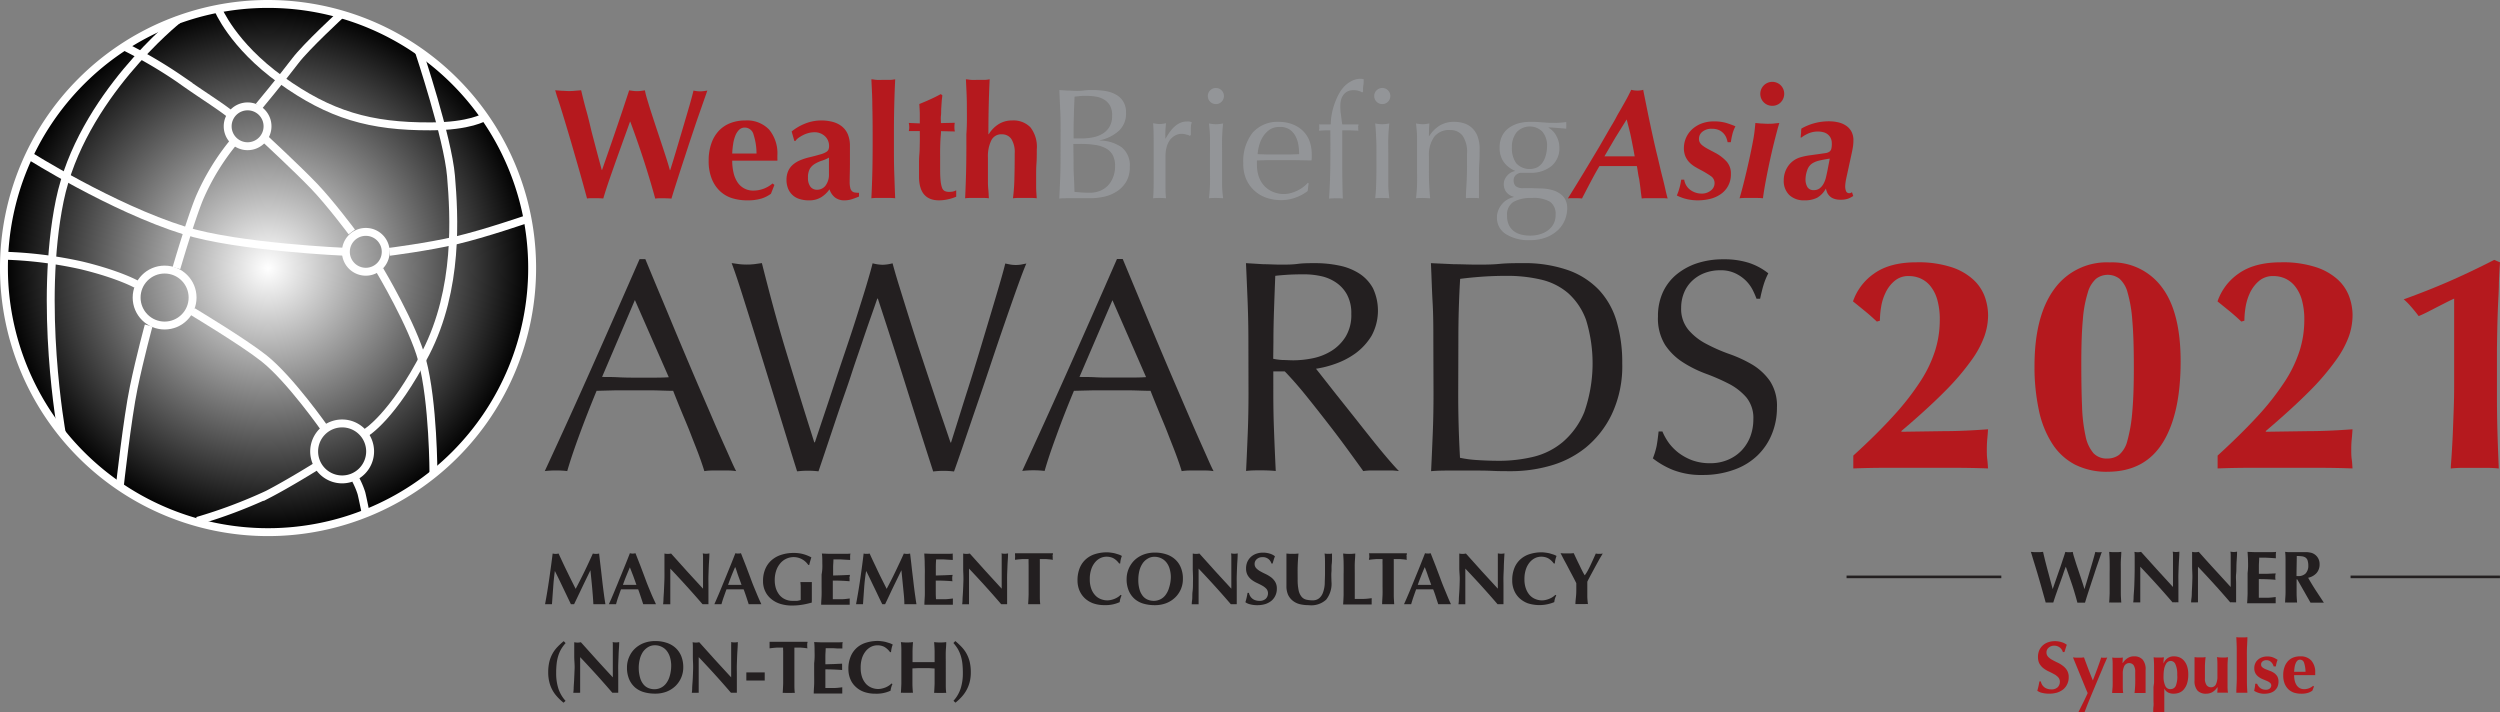 <?xml version="1.0" encoding="UTF-8"?>
<svg xmlns="http://www.w3.org/2000/svg" xmlns:xlink="http://www.w3.org/1999/xlink" id="Layer_1" data-name="Layer 1" viewBox="0 0 474.45 135.16">
  <rect x="0" y="0" width="474.45" height="135.16" fill="#808080" stroke="none"/>
  <defs>
    <style>.cls-1{fill:#231f20;}.cls-2,.cls-6{fill:none;}.cls-2{stroke:#231f20;stroke-width:0.5px;}.cls-2,.cls-5,.cls-6{stroke-miterlimit:10;}.cls-3{fill:#b5191e;}.cls-4{fill:#939598;}.cls-5,.cls-6{stroke:#fff;stroke-width:1.5px;}.cls-5{fill:url(#radial-gradient);}</style>
    <radialGradient id="radial-gradient" cx="108.38" cy="369.2" r="50.12" gradientUnits="userSpaceOnUse">
      <stop offset="0" stop-color="#fff"></stop>
      <stop offset="1"></stop>
    </radialGradient>
  </defs>
  <path class="cls-1" d="M449,427.45l-.65,1.82c-.22.61-.43,1.22-.64,1.81s-.38,1.13-.53,1.6c-.21,0-.45,0-.71,0h-.37l-.36,0c-.1-.38-.24-.88-.41-1.48l-.54-1.93-.6-2.07c-.21-.7-.4-1.33-.58-1.91s-.33-1.07-.45-1.48-.2-.65-.24-.75l.61.05.57,0,.57,0,.57-.05c.14.6.28,1.21.44,1.84s.32,1.25.49,1.87l.47,1.77c.16.58.3,1.11.43,1.59h0c.2-.59.42-1.22.66-1.91s.47-1.36.7-2,.42-1.27.61-1.82.33-1,.43-1.33l.36.05.35,0,.35,0,.35-.05a6.77,6.77,0,0,0,.2.83c.11.34.23.73.36,1.15s.28.86.44,1.33.3.92.46,1.38.29.89.43,1.3.23.77.32,1.08h0c.18-.59.38-1.23.59-1.94s.41-1.4.61-2.06.37-1.27.53-1.82.27-1,.34-1.25a2.82,2.82,0,0,0,.59.07l.31,0,.33-.05c-.07.18-.17.47-.31.87s-.3.88-.49,1.42-.39,1.14-.6,1.79-.43,1.29-.64,1.94-.43,1.3-.63,1.92-.37,1.19-.52,1.68q-.33,0-.72,0h-.36l-.36,0q-.45-1.71-1-3.39c-.38-1.13-.78-2.27-1.2-3.44h0C449.38,426.32,449.19,426.86,449,427.45Z" transform="translate(-57.51 -318.33)"></path>
  <path class="cls-1" d="M457.88,424.88c0-.61-.05-1.21-.09-1.82l.52.05.63,0,.63,0,.52-.05c0,.61-.07,1.21-.09,1.82s0,1.29,0,2.06v1.91c0,.77,0,1.46,0,2.06s.05,1.19.09,1.77a4.17,4.17,0,0,0-.52,0h-1.26a4.17,4.17,0,0,0-.52,0q.06-.87.09-1.77c0-.6,0-1.29,0-2.06v-1.91C457.9,426.17,457.89,425.48,457.88,424.88Z" transform="translate(-57.51 -318.33)"></path>
  <path class="cls-1" d="M462.63,425.85c0-.64,0-1.19,0-1.63s0-.82-.05-1.16a3.6,3.6,0,0,0,.63.07,3.42,3.42,0,0,0,.63-.07l3,3.33,3.06,3.34v-2.58c0-.46,0-.91,0-1.35s0-.85,0-1.23,0-.69,0-1a3.81,3.81,0,0,0-.05-.55,2.87,2.87,0,0,0,1.26,0c0,.85-.08,1.62-.11,2.31s-.05,1.33-.07,1.93,0,1.21,0,1.8,0,1.23,0,1.9v1.68a5.49,5.49,0,0,0-.58,0,4.39,4.39,0,0,0-.54,0q-2.88-3.36-6.12-6.76c0,.27,0,.54,0,.81s0,.55,0,.83v1.62c0,.56,0,1,0,1.43s0,.72,0,1,0,.5,0,.67,0,.31,0,.41l-.34,0H463c-.22,0-.43,0-.65,0a5.5,5.5,0,0,0,.07-.8c0-.45.06-1,.1-1.67s.06-1.37.08-2.14S462.63,426.56,462.63,425.85Z" transform="translate(-57.51 -318.33)"></path>
  <path class="cls-1" d="M473.53,425.85c0-.64,0-1.19,0-1.63s0-.82,0-1.16a2.87,2.87,0,0,0,1.26,0c1,1.13,2,2.24,3,3.33l3.06,3.34V425.8c0-.44,0-.85,0-1.23s0-.69,0-1a3.81,3.81,0,0,0-.05-.55,3.6,3.6,0,0,0,.63.07,3.42,3.42,0,0,0,.63-.07c0,.85-.08,1.62-.11,2.31s0,1.33-.07,1.93,0,1.21,0,1.8,0,1.23,0,1.9v1.68l-.57,0a4.44,4.44,0,0,0-.55,0q-2.88-3.36-6.12-6.76c0,.27,0,.54,0,.81s0,.55,0,.83v1.62c0,.56,0,1,0,1.43s0,.72,0,1,0,.5,0,.67,0,.31,0,.41a2,2,0,0,0-.34,0h-.32c-.21,0-.43,0-.64,0,0-.07,0-.34.07-.8s.05-1,.09-1.67.06-1.37.08-2.14S473.53,426.56,473.53,425.85Z" transform="translate(-57.51 -318.33)"></path>
  <path class="cls-1" d="M484.14,424.88c0-.61-.05-1.21-.09-1.82l1.25.05,1.25,0,1.84,0c.53,0,.9,0,1.08-.05a2.44,2.44,0,0,0-.05.59,3.33,3.33,0,0,0,0,.35c0,.08,0,.18,0,.28l-.89-.06-.94-.05-.81,0-.52,0c0,.52-.06,1-.06,1.53s0,1,0,1.52c.6,0,1.15,0,1.64,0l1.54-.07c0,.16-.05.28-.06.37a2.17,2.17,0,0,0,0,.26.9.9,0,0,0,0,.23c0,.08,0,.2.05.35-1.07-.09-2.13-.13-3.18-.13,0,.3,0,.6,0,.9s0,.59,0,.89c0,.61,0,1.19,0,1.75.53,0,1.06,0,1.59,0s1.07-.07,1.61-.14c0,.1,0,.2,0,.28a3.44,3.44,0,0,0,0,.35,3.33,3.33,0,0,0,0,.35,1.12,1.12,0,0,0,0,.21l-.93,0h-4.21l-.28,0q.06-.87.09-1.77c0-.6,0-1.29,0-2.06v-1.91C484.17,426.17,484.16,425.48,484.14,424.88Z" transform="translate(-57.51 -318.33)"></path>
  <path class="cls-1" d="M493.36,428.27v.58c0,.77,0,1.46,0,2.06s.05,1.19.09,1.77a4.28,4.28,0,0,0-.52,0H491.7a4.17,4.17,0,0,0-.52,0c0-.58.07-1.17.08-1.77s0-1.29,0-2.06v-1.91c0-.77,0-1.46,0-2.06s0-1.21-.08-1.82l.52.05.63,0,.86,0c.32,0,.72,0,1.2,0s.65,0,.91,0a5.1,5.1,0,0,1,.65.09,1.86,1.86,0,0,1,.47.14,2.46,2.46,0,0,1,.39.22,2.19,2.19,0,0,1,.66.76,2.22,2.22,0,0,1,.25,1.09,2.45,2.45,0,0,1-.56,1.66,3,3,0,0,1-1.61.91c.45.8.93,1.59,1.44,2.38l1.54,2.34-.63,0h-1.27l-.63,0-2.51-4.41Zm2.22-2.57a3.3,3.3,0,0,0-.13-1,1.07,1.07,0,0,0-.39-.55,1.51,1.51,0,0,0-.67-.24,6.85,6.85,0,0,0-1-.06c0,1.27-.05,2.54-.05,3.81l.16,0h.15a1.92,1.92,0,0,0,1.42-.5A2.08,2.08,0,0,0,495.58,425.7Z" transform="translate(-57.51 -318.33)"></path>
  <line class="cls-2" x1="350.44" y1="109.48" x2="379.81" y2="109.48"></line>
  <line class="cls-2" x1="446.09" y1="109.48" x2="474.44" y2="109.48"></line>
  <path class="cls-3" d="M447.35,440.87a1.49,1.49,0,0,0-1.05.38,1.16,1.16,0,0,0-.41.88,1.18,1.18,0,0,0,.32.85,3.07,3.07,0,0,0,.79.59q.48.27,1,.51a5.2,5.2,0,0,1,1,.61,3,3,0,0,1,.79.86,2.47,2.47,0,0,1,.32,1.31,3,3,0,0,1-.27,1.28,2.84,2.84,0,0,1-.75,1,3.65,3.65,0,0,1-1.17.63,5.68,5.68,0,0,1-2.87.05,2.37,2.37,0,0,1-.9-.4c.09-.32.17-.62.23-.89s.12-.57.17-.88h.27a1.76,1.76,0,0,0,.21.58,1.77,1.77,0,0,0,1,.81,2.29,2.29,0,0,0,.76.12,1.65,1.65,0,0,0,1.24-.42,1.45,1.45,0,0,0,.4-1,1.24,1.24,0,0,0-.31-.87,3,3,0,0,0-.77-.59c-.31-.17-.64-.34-1-.51a5.34,5.34,0,0,1-1-.59,3.19,3.19,0,0,1-.77-.86,2.57,2.57,0,0,1-.3-1.31,3.06,3.06,0,0,1,.25-1.29,2.83,2.83,0,0,1,1.7-1.51,3.68,3.68,0,0,1,1.2-.2,4.08,4.08,0,0,1,1.32.19,2.87,2.87,0,0,1,1,.5c-.08.21-.15.42-.21.62s-.14.46-.24.76H449A1.66,1.66,0,0,0,447.35,440.87Z" transform="translate(-57.51 -318.33)"></path>
  <path class="cls-3" d="M454.69,447.46l.46-1.19.4-1.07.36-1c.12-.34.24-.71.36-1.09l.28.05.28,0,.28,0,.31-.05-.33.78q-.27.58-.63,1.47l-.82,1.93-.9,2.15c-.31.73-.6,1.44-.89,2.15s-.53,1.36-.75,1.93l-.29,0a1.37,1.37,0,0,0-.29,0,1.46,1.46,0,0,0-.3,0l-.29,0,.91-1.82q.45-.9.87-1.83-.34-.79-.75-1.8l-.82-2-.72-1.76c-.22-.54-.39-.94-.5-1.22l.53.05.52,0,.52,0,.52-.05c.27.74.54,1.47.82,2.2S454.39,446.73,454.69,447.46Z" transform="translate(-57.51 -318.33)"></path>
  <path class="cls-3" d="M460.4,444.12a2.85,2.85,0,0,1,.92-.91,2.17,2.17,0,0,1,1.19-.32,2.1,2.1,0,0,1,1.62.61,2.8,2.8,0,0,1,.57,2q0,.72,0,1.26c0,.37,0,.73,0,1.09s0,.63,0,1,0,.69,0,1a3.1,3.1,0,0,0-.46,0h-1.18a3,3,0,0,0-.46,0c.06-.48.11-1.05.13-1.71s0-1.41,0-2.26a2.25,2.25,0,0,0-.3-1.3,1.06,1.06,0,0,0-1.77.14,3.26,3.26,0,0,0-.29,1.51v.56c0,.57,0,1.1,0,1.61s0,1,.09,1.45a3,3,0,0,0-.46,0h-1.18a3.17,3.17,0,0,0-.46,0c0-.46.08-.95.09-1.45s0-1,0-1.61v-.56c0-.57,0-1.11,0-1.61s0-1-.09-1.5l.5.05.49,0,.5,0,.53-.05-.06,1.05Z" transform="translate(-57.51 -318.33)"></path>
  <path class="cls-3" d="M466.31,447.91q0-1.37,0-2.52c0-.76,0-1.54-.09-2.32l.49.05.49,0,.49,0,.48-.05q0,.24-.06.57a4.64,4.64,0,0,0,0,.63h0a2,2,0,0,1,2-1.38,2.75,2.75,0,0,1,1,.19,2.29,2.29,0,0,1,.87.62,3.1,3.1,0,0,1,.6,1.08,4.85,4.85,0,0,1,.22,1.56,5.59,5.59,0,0,1-.23,1.7,3.26,3.26,0,0,1-.63,1.14,2.12,2.12,0,0,1-.88.62,3,3,0,0,1-1,.18,2.38,2.38,0,0,1-1.1-.23,1.67,1.67,0,0,1-.71-.75h0v1.14c0,.32,0,.66,0,1s0,.66,0,1,0,.59,0,.83,0,.42,0,.54l-.46,0a5.53,5.53,0,0,0-.59,0,5.43,5.43,0,0,0-.58,0l-.47,0c0-.39,0-.77.05-1.16s0-.77,0-1.16,0-.79,0-1.19,0-.83,0-1.29Zm4.39-1.52a4.35,4.35,0,0,0-.34-2,1,1,0,0,0-.9-.63,1,1,0,0,0-.51.16,1.22,1.22,0,0,0-.42.49,3.09,3.09,0,0,0-.31.88,7.12,7.12,0,0,0-.11,1.33,4.08,4.08,0,0,0,.33,1.88,1,1,0,0,0,1,.61,1.06,1.06,0,0,0,1-.65A4.65,4.65,0,0,0,470.7,446.39Z" transform="translate(-57.51 -318.33)"></path>
  <path class="cls-3" d="M478.29,448.79a2.68,2.68,0,0,1-.92.89,2.36,2.36,0,0,1-1.19.3,2.16,2.16,0,0,1-1.62-.58,2.75,2.75,0,0,1-.57-1.95q0-.72,0-1.26c0-.36,0-.73,0-1.09s0-.62,0-1,0-.71,0-1.06l.46.05.59,0,.59,0,.46-.05a16.57,16.57,0,0,0-.13,1.75c0,.66,0,1.42,0,2.27a2.13,2.13,0,0,0,.31,1.29,1,1,0,0,0,.84.41,1,1,0,0,0,.93-.54,3.32,3.32,0,0,0,.29-1.51v-.56c0-.57,0-1.11,0-1.61s0-1-.09-1.5a5.88,5.88,0,0,0,1.05.07l.59,0,.46-.05q-.07.75-.09,1.5c0,.5,0,1,0,1.61v.56c0,.57,0,1.1,0,1.61s0,1,.09,1.45a4.26,4.26,0,0,0-.5,0h-1a4.88,4.88,0,0,0-.53,0l.06-1Z" transform="translate(-57.51 -318.33)"></path>
  <path class="cls-3" d="M482,441.57c0-.76-.05-1.54-.08-2.32l.46.05.59,0,.58,0,.47-.05c0,.78-.07,1.56-.09,2.32s0,1.61,0,2.52V445q0,1.38,0,2.52t.09,2.28a3.18,3.18,0,0,0-.47,0h-1.17a3,3,0,0,0-.46,0c0-.75.06-1.51.08-2.28s0-1.6,0-2.52v-.91Q482,442.73,482,441.57Z" transform="translate(-57.51 -318.33)"></path>
  <path class="cls-3" d="M486.09,448.51a1.86,1.86,0,0,0,.33.36,1.43,1.43,0,0,0,.47.26,1.83,1.83,0,0,0,.64.1,1.1,1.1,0,0,0,.76-.25.77.77,0,0,0,.26-.55.64.64,0,0,0-.24-.52,2.19,2.19,0,0,0-.59-.35l-.78-.33a3.39,3.39,0,0,1-.77-.43,2.2,2.2,0,0,1-.6-.65,1.91,1.91,0,0,1-.24-1,2.12,2.12,0,0,1,.22-1,1.87,1.87,0,0,1,.57-.7,2.2,2.2,0,0,1,.79-.41,2.91,2.91,0,0,1,.87-.13,3.13,3.13,0,0,1,1.05.16,5.24,5.24,0,0,1,.93.49,2.92,2.92,0,0,0-.21.61,4.7,4.7,0,0,0-.13.63H489a2.48,2.48,0,0,0-.14-.37,1.7,1.7,0,0,0-.27-.39,1.35,1.35,0,0,0-.4-.3,1.28,1.28,0,0,0-.58-.12,1.15,1.15,0,0,0-.7.22.7.7,0,0,0-.29.59.66.66,0,0,0,.24.54,2.4,2.4,0,0,0,.61.36l.8.31a3.15,3.15,0,0,1,.8.4,2.16,2.16,0,0,1,.61.63,1.91,1.91,0,0,1,.24,1,2.33,2.33,0,0,1-.22,1.06,2.24,2.24,0,0,1-.6.73,2.41,2.41,0,0,1-.87.41,4.17,4.17,0,0,1-1,.12,3.31,3.31,0,0,1-1.13-.18,3.15,3.15,0,0,1-.8-.38,7.62,7.62,0,0,0,.21-1.34h.35A2.44,2.44,0,0,0,486.09,448.51Z" transform="translate(-57.51 -318.33)"></path>
  <path class="cls-3" d="M492.89,446.46a5,5,0,0,0,.11,1.05,2.56,2.56,0,0,0,.35.84,1.65,1.65,0,0,0,1.42.77,2.61,2.61,0,0,0,1.72-.63l.17.12-.31.79a2.75,2.75,0,0,1-.84.42,4.19,4.19,0,0,1-1.29.16,4.59,4.59,0,0,1-1.3-.18,2.91,2.91,0,0,1-1.09-.63,3.13,3.13,0,0,1-.74-1.1,4.2,4.2,0,0,1-.27-1.59,4.48,4.48,0,0,1,.25-1.58,3.28,3.28,0,0,1,.67-1.12,2.83,2.83,0,0,1,1-.67,3.66,3.66,0,0,1,1.3-.22,2.72,2.72,0,0,1,2.12.81,3.31,3.31,0,0,1,.73,2.3v.29a.72.72,0,0,1,0,.17Zm2.16-.63a5.58,5.58,0,0,0-.26-1.68.81.81,0,0,0-.78-.63.72.72,0,0,0-.52.21,1.45,1.45,0,0,0-.33.54,3.08,3.08,0,0,0-.19.74,7.58,7.58,0,0,0-.08.82Z" transform="translate(-57.51 -318.33)"></path>
  <path class="cls-1" d="M197.22,407.74a10.33,10.33,0,0,0-1.52-.12h-3a10.33,10.33,0,0,0-1.52.12c-.27-.89-.63-1.95-1.09-3.19s-1-2.55-1.52-3.91-1.12-2.74-1.7-4.14-1.11-2.73-1.61-4c-1.22,0-2.47-.07-3.73-.09l-3.79,0-3.51,0-3.5.09q-1.85,4.49-3.33,8.53t-2.24,6.7a19,19,0,0,0-4.26,0q4.67-10.07,9.08-20t8.91-20.22h1.09c.92,2.22,1.91,4.62,3,7.21s2.16,5.2,3.27,7.84,2.22,5.27,3.33,7.87,2.16,5,3.13,7.27,1.86,4.24,2.65,6S196.72,406.82,197.22,407.74Zm-25.45-17.87c1,0,2,0,3.1.06S177,390,178,390s2.14,0,3.21,0,2.15,0,3.22-.08L178,375.27Z" transform="translate(-57.51 -318.33)"></path>
  <path class="cls-1" d="M208.77,407.74c-.31-1-.78-2.47-1.41-4.54s-1.35-4.41-2.15-7-1.65-5.34-2.53-8.19-1.72-5.57-2.53-8.16-1.54-4.91-2.21-7-1.2-3.6-1.58-4.59l1.44.2a13,13,0,0,0,1.43.08,13.3,13.3,0,0,0,1.44-.08l1.43-.2q1.1,4.37,2.13,8.18t2.21,7.76q1.19,3.93,2.53,8.27t3.07,9.8h.12c.34-1,.82-2.46,1.43-4.28s1.29-3.83,2-6,1.49-4.49,2.29-6.86,1.56-4.64,2.24-6.81,1.31-4.14,1.84-5.92.92-3.15,1.15-4.1a8.19,8.19,0,0,0,1.9.28,8,8,0,0,0,1.89-.28c.27,1,.68,2.45,1.24,4.25s1.18,3.8,1.87,6,1.42,4.49,2.21,6.87,1.54,4.65,2.27,6.83,1.39,4.16,2,5.92,1.06,3.14,1.41,4.14H238c.27-.84.68-2.16,1.24-3.94s1.18-3.79,1.89-6,1.44-4.6,2.19-7.07l2.12-7.06c.67-2.24,1.27-4.25,1.78-6s.87-3.06,1.07-3.9l1,.2a6.66,6.66,0,0,0,1,.08,6.53,6.53,0,0,0,1-.08l1-.2c-.39.88-.94,2.33-1.67,4.36s-1.54,4.35-2.44,6.95-1.84,5.37-2.81,8.28-1.92,5.68-2.82,8.3-1.7,5-2.41,7.07-1.24,3.59-1.58,4.51a15.28,15.28,0,0,0-2-.12,15,15,0,0,0-1.95.12q-2.58-8-5.11-16.06T224.11,375H224c-.3.88-.71,2.06-1.23,3.53s-1.09,3.13-1.72,5-1.32,3.81-2,5.92-1.46,4.23-2.19,6.38-1.43,4.25-2.12,6.31-1.32,3.95-1.9,5.64a16.89,16.89,0,0,0-4,0Z" transform="translate(-57.51 -318.33)"></path>
  <path class="cls-1" d="M287.82,407.74a10.23,10.23,0,0,0-1.52-.12h-3a10.46,10.46,0,0,0-1.53.12c-.26-.89-.63-1.95-1.09-3.19s-1-2.55-1.52-3.91-1.12-2.74-1.69-4.14-1.12-2.73-1.61-4c-1.23,0-2.47-.07-3.74-.09l-3.79,0-3.5,0-3.51.09Q259.44,397,258,401c-1,2.7-1.74,4.93-2.24,6.7a18.88,18.88,0,0,0-4.25,0q4.65-10.07,9.07-20t8.91-20.22h1.09l3,7.21c1.07,2.58,2.16,5.2,3.27,7.84s2.22,5.27,3.34,7.87,2.15,5,3.13,7.27,1.85,4.24,2.64,6S287.33,406.82,287.82,407.74Zm-25.45-17.87c1,0,2,0,3.11.06s2.1.05,3.1.05,2.14,0,3.21,0,2.15,0,3.22-.08l-6.38-14.6Z" transform="translate(-57.51 -318.33)"></path>
  <path class="cls-1" d="M294.43,383.15q0-3.79-.14-7.44c-.1-2.44-.2-4.92-.32-7.44l3.28.2c1.07,0,2.16.08,3.27.08s2.2,0,3.27-.14,2.17-.14,3.28-.14a22.08,22.08,0,0,1,4.6.46,11.12,11.12,0,0,1,3.82,1.52,7.73,7.73,0,0,1,2.58,2.78,10,10,0,0,1-.28,9.05,11.6,11.6,0,0,1-3,3.28,15,15,0,0,1-3.82,2,19.68,19.68,0,0,1-3.71.95c.46.57,1.09,1.38,1.9,2.41s1.7,2.17,2.7,3.42l3.1,3.9c1.07,1.36,2.11,2.67,3.1,3.91s1.94,2.39,2.82,3.42,1.59,1.82,2.12,2.36a12.32,12.32,0,0,0-1.72-.12h-3.39a11.18,11.18,0,0,0-1.66.12q-.87-1.22-2.62-3.62c-1.17-1.61-2.46-3.34-3.88-5.17s-2.86-3.67-4.33-5.49-2.83-3.36-4.06-4.63h-2.18V393q0,3.8.15,7.47c.09,2.45.2,4.86.31,7.24-.88-.08-1.82-.12-2.81-.12s-1.94,0-2.82.12c.12-2.38.22-4.79.32-7.24s.14-4.94.14-7.47Zm4.71,3.27a11.41,11.41,0,0,0,1.75.23c.64,0,1.33.06,2.1.06a18.77,18.77,0,0,0,3.71-.4,10.8,10.8,0,0,0,3.53-1.41,8.4,8.4,0,0,0,2.67-2.7,7.92,7.92,0,0,0,1.06-4.28,7.38,7.38,0,0,0-.83-3.71,6.58,6.58,0,0,0-2.15-2.32,8.09,8.09,0,0,0-2.88-1.18,15.25,15.25,0,0,0-3-.32q-2,0-3.33.09c-.88.06-1.63.12-2.24.2-.08,2.11-.16,4.19-.23,6.26s-.12,4.14-.12,6.21Z" transform="translate(-57.51 -318.33)"></path>
  <path class="cls-1" d="M329.53,383.15c0-2.53,0-5-.14-7.44s-.2-4.92-.32-7.44l4.34.2c1.44,0,2.88.08,4.34.08s2.9,0,4.34-.14,2.88-.14,4.33-.14a25.14,25.14,0,0,1,8.65,1.32,15.05,15.05,0,0,1,5.89,3.76,14.82,14.82,0,0,1,3.36,6,27.47,27.47,0,0,1,1.06,7.95,21.38,21.38,0,0,1-2,9.68,18.51,18.51,0,0,1-5,6.35,18.88,18.88,0,0,1-6.78,3.42,27.14,27.14,0,0,1-7.1,1c-1.3,0-2.58,0-3.85-.06s-2.55-.06-3.85-.06h-3.85c-1.26,0-2.54,0-3.85.12.12-2.38.22-4.79.32-7.24s.14-4.94.14-7.47Zm4.72,9.88q0,6.2.34,12.18a21.85,21.85,0,0,0,3.27.43c1.38.09,2.8.14,4.26.14a27.89,27.89,0,0,0,6.32-.74,13.69,13.69,0,0,0,5.65-2.82,14.93,14.93,0,0,0,4.08-5.66,28,28,0,0,0,.35-17.49,12.54,12.54,0,0,0-3.39-5.09A12.08,12.08,0,0,0,350,371.4a28,28,0,0,0-6.55-.72c-1.73,0-3.34.06-4.83.17s-2.83.25-4,.4c-.12,1.84-.2,3.77-.26,5.78s-.08,4.05-.08,6.12Z" transform="translate(-57.51 -318.33)"></path>
  <path class="cls-1" d="M374.2,402.36a9.63,9.63,0,0,0,1.9,1.93,10.16,10.16,0,0,0,2.61,1.41,9.79,9.79,0,0,0,3.34.54,8.47,8.47,0,0,0,3.41-.66,7.72,7.72,0,0,0,2.59-1.78,8,8,0,0,0,1.64-2.64,9.22,9.22,0,0,0,.57-3.25,6.15,6.15,0,0,0-1.35-4.19,11.09,11.09,0,0,0-3.36-2.59,38.54,38.54,0,0,0-4.34-1.89,22.44,22.44,0,0,1-4.33-2.16,11.4,11.4,0,0,1-3.37-3.3,9.55,9.55,0,0,1-1.35-5.4A10.83,10.83,0,0,1,373,374a9.55,9.55,0,0,1,2.49-3.42,12.13,12.13,0,0,1,3.94-2.24,15.72,15.72,0,0,1,5.17-.8,15.35,15.35,0,0,1,4.77.66,11.85,11.85,0,0,1,3.73,2,12.69,12.69,0,0,0-.86,2.07c-.23.73-.46,1.64-.69,2.75h-.69a15.44,15.44,0,0,0-.77-1.75,7,7,0,0,0-1.32-1.75,7.27,7.27,0,0,0-2-1.35,6.39,6.39,0,0,0-2.75-.55,8.29,8.29,0,0,0-3,.52,7.07,7.07,0,0,0-2.36,1.47,6.42,6.42,0,0,0-1.55,2.27,7.49,7.49,0,0,0-.55,2.87A6.2,6.2,0,0,0,378,381a11.21,11.21,0,0,0,3.36,2.61,32.31,32.31,0,0,0,4.33,1.9,24.72,24.72,0,0,1,4.34,2,11.07,11.07,0,0,1,3.36,3.1,8.57,8.57,0,0,1,1.35,5.06,13.12,13.12,0,0,1-.95,5,11.71,11.71,0,0,1-2.75,4.1,12.22,12.22,0,0,1-4.43,2.7,17.14,17.14,0,0,1-5.94,1,14.71,14.71,0,0,1-5.78-1,15.75,15.75,0,0,1-3.7-2.15,14.46,14.46,0,0,0,.72-2.38c.13-.71.25-1.62.37-2.73H373A11.16,11.16,0,0,0,374.2,402.36Z" transform="translate(-57.51 -318.33)"></path>
  <path class="cls-3" d="M175.86,344.79c-.45,1.27-.92,2.56-1.39,3.88s-.92,2.61-1.36,3.88S172.3,355,172,356q-.69-.06-1.53-.06h-.78a5.09,5.09,0,0,0-.77.06c-.22-.81-.51-1.87-.87-3.17s-.75-2.67-1.17-4.12-.84-2.93-1.28-4.41-.85-2.85-1.23-4.09-.7-2.28-1-3.15-.42-1.4-.5-1.6l1.28.1c.42,0,.83.05,1.23.05s.8,0,1.21-.05l1.21-.1c.3,1.27.62,2.59,1,3.93s.68,2.67,1,4l1,3.8c.32,1.22.63,2.35.91,3.39h.06l1.42-4.08c.51-1.47,1-2.9,1.48-4.31s.92-2.7,1.31-3.89.71-2.12.93-2.82l.75.1a6,6,0,0,0,.75.05,5.74,5.74,0,0,0,.74-.05l.75-.1a17,17,0,0,0,.45,1.76c.22.74.47,1.56.76,2.46l.93,2.84,1,3c.33,1,.63,1.9.91,2.78s.51,1.64.69,2.3h.06c.4-1.26.82-2.64,1.27-4.16l1.3-4.39c.42-1.42.8-2.71,1.14-3.89s.57-2.06.71-2.66a6.62,6.62,0,0,0,1.26.15,5.16,5.16,0,0,0,.67-.05l.7-.1-.65,1.85c-.3.86-.65,1.87-1.05,3s-.83,2.44-1.29,3.81-.91,2.76-1.37,4.16-.9,2.76-1.33,4.1-.81,2.53-1.12,3.58q-.69-.06-1.53-.06h-.78a4.9,4.9,0,0,0-.77.06q-1-3.65-2.17-7.25t-2.56-7.34h-.06Q176.55,342.9,175.86,344.79Z" transform="translate(-57.51 -318.33)"></path>
  <path class="cls-3" d="M196.47,348.82a10.06,10.06,0,0,0,.24,2.24,5.58,5.58,0,0,0,.73,1.81,3.5,3.5,0,0,0,3,1.63,5.6,5.6,0,0,0,3.68-1.35l.36.27-.66,1.68a6.08,6.08,0,0,1-1.8.91,9,9,0,0,1-2.75.34,9.39,9.39,0,0,1-2.78-.4,5.92,5.92,0,0,1-2.32-1.33,6.49,6.49,0,0,1-1.58-2.35,8.9,8.9,0,0,1-.59-3.39,9.79,9.79,0,0,1,.53-3.38,6.67,6.67,0,0,1,1.45-2.4,6,6,0,0,1,2.2-1.43,7.73,7.73,0,0,1,2.76-.48,5.8,5.8,0,0,1,4.53,1.73,7.06,7.06,0,0,1,1.57,4.91v.63a1.37,1.37,0,0,1,0,.36Zm4.61-1.35a11.59,11.59,0,0,0-.56-3.59,1.72,1.72,0,0,0-1.66-1.34,1.52,1.52,0,0,0-1.1.44,3.27,3.27,0,0,0-.72,1.16,6.88,6.88,0,0,0-.4,1.58,15,15,0,0,0-.17,1.75Z" transform="translate(-57.51 -318.33)"></path>
  <path class="cls-3" d="M207.75,343.28a9.61,9.61,0,0,1,2.7-1.55,8.25,8.25,0,0,1,2.89-.54,8.5,8.5,0,0,1,2.2.27,4.75,4.75,0,0,1,1.73.85,3.86,3.86,0,0,1,1.14,1.51,5.61,5.61,0,0,1,.4,2.24c0,1.28,0,2.46,0,3.55s-.05,2.17-.05,3.24a4.71,4.71,0,0,0,.11,1.13,1.35,1.35,0,0,0,.31.61,1,1,0,0,0,.55.27,4.74,4.74,0,0,0,.8.06v.71q-.87.36-1.47.54a4.47,4.47,0,0,1-1.29.18,2.83,2.83,0,0,1-1.79-.54,3.24,3.24,0,0,1-1.05-1.55,5.48,5.48,0,0,1-1.6,1.52,4.25,4.25,0,0,1-2.29.57,5.61,5.61,0,0,1-1.94-.3,3.35,3.35,0,0,1-2.09-2.11,4.32,4.32,0,0,1-.24-1.42,4.23,4.23,0,0,1,.31-1.7,3.44,3.44,0,0,1,.9-1.23,5.17,5.17,0,0,1,1.39-.85,11.46,11.46,0,0,1,1.82-.58c.84-.2,1.5-.38,2-.53a4.24,4.24,0,0,0,1.09-.44,1.1,1.1,0,0,0,.47-.5,1.83,1.83,0,0,0,.1-.66,2.48,2.48,0,0,0-.76-1.83,2.85,2.85,0,0,0-2.11-.77,4.19,4.19,0,0,0-1,.14,5.36,5.36,0,0,0-1,.37,7.45,7.45,0,0,0-.89.52,2.28,2.28,0,0,0-.62.62h-.21Zm7.08,8.14c0-.86,0-1.51,0-2s0-.84,0-1.18a6.87,6.87,0,0,1-1.33.58,6,6,0,0,0-1.28.57,2.78,2.78,0,0,0-1,.94,3.31,3.31,0,0,0-.37,1.74,2.68,2.68,0,0,0,.46,1.69,1.52,1.52,0,0,0,1.24.58,2,2,0,0,0,1.6-.75A3.41,3.41,0,0,0,214.83,351.42Z" transform="translate(-57.51 -318.33)"></path>
  <path class="cls-3" d="M223.06,338.38c0-1.64-.1-3.29-.18-5,.26,0,.59.08,1,.11s.82,0,1.26,0,.86,0,1.26,0,.72-.07,1-.11c-.08,1.68-.14,3.33-.18,5s-.06,3.43-.06,5.38v1.95c0,2,0,3.74.06,5.38s.1,3.26.18,4.87a6.56,6.56,0,0,0-1-.06h-2.52a6.66,6.66,0,0,0-1,.06c.08-1.61.14-3.24.18-4.87s.06-3.43.06-5.38v-1.95C223.12,341.81,223.1,340,223.06,338.38Z" transform="translate(-57.51 -318.33)"></path>
  <path class="cls-3" d="M238.64,342.54a3,3,0,0,0,.09.74l-2.63-.06c0,.46-.08,1-.11,1.59s-.05,1.21-.06,1.82,0,1.22,0,1.8,0,1.06,0,1.46c0,1,0,1.88.07,2.51a6,6,0,0,0,.26,1.47,1.18,1.18,0,0,0,.5.69,1.74,1.74,0,0,0,.84.18,3.36,3.36,0,0,0,.84-.08,2.45,2.45,0,0,0,.54-.22v1.22a8.31,8.31,0,0,1-1.5.48,7.69,7.69,0,0,1-1.76.21q-3.8,0-3.8-4.54c0-.58,0-1.23,0-2s0-1.48.07-2.25.06-1.52.08-2.27,0-1.44,0-2.08l-2.09,0a3,3,0,0,0,.09-.74,4.17,4.17,0,0,0-.09-.81l2.09.09q0-.93,0-1.74c0-.53-.05-1.18-.09-1.94.7-.28,1.38-.57,2.06-.88s1.36-.64,2-1l.3.21c0,.31-.08.69-.11,1.12s-.06.87-.09,1.34,0,1-.06,1.44,0,1,0,1.39l2.63-.06A4.17,4.17,0,0,0,238.64,342.54Z" transform="translate(-57.51 -318.33)"></path>
  <path class="cls-3" d="M241,338.38c0-1.64-.1-3.29-.18-5,.26,0,.59.08,1,.11s.82,0,1.25,0,.86,0,1.26,0,.73-.07,1-.11c-.08,1.68-.14,3.33-.18,5s-.06,3.43-.06,5.38l.06.06a5.79,5.79,0,0,1,1.9-1.94,4.75,4.75,0,0,1,2.55-.69,4.49,4.49,0,0,1,3.46,1.3,6,6,0,0,1,1.21,4.2c0,1,0,1.92-.06,2.69s-.06,1.56-.06,2.34,0,1.33,0,2.08.07,1.47.11,2.16a6.71,6.71,0,0,0-1-.06h-2.51a6.71,6.71,0,0,0-1,.06,35,35,0,0,0,.27-3.66q.06-2.12.06-4.83a4.74,4.74,0,0,0-.64-2.77,2.13,2.13,0,0,0-1.81-.88,2.07,2.07,0,0,0-2,1.17,6.86,6.86,0,0,0-.63,3.23v1.19c0,.28,0,.69,0,1.22s0,1.1,0,1.73,0,1.27.07,1.91.07,1.22.11,1.69a6.71,6.71,0,0,0-1-.06h-2.51a6.71,6.71,0,0,0-1,.06c.08-1.61.14-3.24.18-4.87s.06-3.43.06-5.38v-1.95C241.06,341.81,241,340,241,338.38Z" transform="translate(-57.51 -318.33)"></path>
  <path class="cls-4" d="M258.79,343.13c0-1.31,0-2.61-.07-3.88s-.11-2.56-.17-3.83l1.59.1c.54,0,1.07.05,1.58.05s1,0,1.59-.08,1.07-.07,1.59-.07a14.39,14.39,0,0,1,2.42.19,6.14,6.14,0,0,1,2,.69,3.75,3.75,0,0,1,1.38,1.33,4,4,0,0,1,.51,2.09,4.42,4.42,0,0,1-1.4,3.47,7.84,7.84,0,0,1-3.63,1.77V345a7.4,7.4,0,0,1,4.2,1.28,4.39,4.39,0,0,1,1.54,3.74,5.3,5.3,0,0,1-.69,2.81,5.43,5.43,0,0,1-1.79,1.84,7.38,7.38,0,0,1-2.44,1,12.54,12.54,0,0,1-2.64.28c-.48,0-1,0-1.45,0l-1.45,0H260c-.49,0-1,0-1.46.06.06-1.27.12-2.54.17-3.81s.07-2.56.07-3.87Zm4.07,1.47a10.41,10.41,0,0,0,2.08-.21,5.63,5.63,0,0,0,1.84-.7,3.82,3.82,0,0,0,1.3-1.32,4,4,0,0,0,.49-2.08,3.74,3.74,0,0,0-.45-2A3.22,3.22,0,0,0,267,337.2a4.38,4.38,0,0,0-1.56-.54,11.21,11.21,0,0,0-1.73-.14c-.52,0-1,0-1.32.05s-.68.06-.95.1q-.06,1.44-.12,2.85c0,.93-.06,1.88-.06,2.84v2.24Zm-1.61,4.16c0,1,0,2,.06,3s.08,2,.12,3c.37,0,.82.07,1.34.1s1.05.05,1.59.05a5.25,5.25,0,0,0,1.84-.33,4.57,4.57,0,0,0,1.54-1,4.82,4.82,0,0,0,1-1.59,5.55,5.55,0,0,0,.39-2.14,4.28,4.28,0,0,0-.46-2.11,3.28,3.28,0,0,0-1.33-1.28,6.13,6.13,0,0,0-2.08-.64,18.56,18.56,0,0,0-2.71-.18h-1.34Z" transform="translate(-57.51 -318.33)"></path>
  <path class="cls-4" d="M282.67,343.88a2.67,2.67,0,0,0-.88-.15,2.46,2.46,0,0,0-1.28.33,3,3,0,0,0-1,.88,4.22,4.22,0,0,0-.6,1.32,6.12,6.12,0,0,0-.21,1.63v3.29c0,1.33,0,2.36,0,3.06a14.75,14.75,0,0,0,.1,1.72q-.6-.06-1.2-.06c-.43,0-.85,0-1.25.06.06-.67.09-1.6.1-2.76s0-2.6,0-4.29v-1c0-.78,0-1.68,0-2.69s0-2.19-.1-3.5l.63.1a4.1,4.1,0,0,0,.62.05,3.88,3.88,0,0,0,.57-.05l.63-.1c-.08.72-.12,1.28-.13,1.7s0,.82,0,1.2l.06,0c1.18-2.15,2.49-3.23,4-3.23a3,3,0,0,1,.46,0,2.4,2.4,0,0,1,.5.15,3.34,3.34,0,0,0-.18,1.09c0,.49,0,.93,0,1.33l-.21.15A1.36,1.36,0,0,0,282.67,343.88Z" transform="translate(-57.51 -318.33)"></path>
  <path class="cls-4" d="M286.73,336.55a1.5,1.5,0,0,1,.44-1.07,1.53,1.53,0,1,1,0,2.15A1.5,1.5,0,0,1,286.73,336.55Zm.41,10.8c0-.9,0-1.84,0-2.83s-.1-1.9-.19-2.76a7.87,7.87,0,0,0,1.34.15,8.07,8.07,0,0,0,1.35-.15c-.1.86-.17,1.78-.2,2.76s0,1.93,0,2.83v3.11c0,.9,0,1.84,0,2.83s.1,1.88.2,2.67q-.69-.06-1.35-.06c-.44,0-.89,0-1.34.06.09-.79.16-1.69.19-2.67s0-1.93,0-2.83Z" transform="translate(-57.51 -318.33)"></path>
  <path class="cls-4" d="M293.46,349.32a8.77,8.77,0,0,1,1.74-5.77,6.29,6.29,0,0,1,5.1-2.09A6.92,6.92,0,0,1,303,342a5.7,5.7,0,0,1,1.93,1.32,5.17,5.17,0,0,1,1.15,1.93,7.29,7.29,0,0,1,.37,2.36c0,.2,0,.39,0,.58s0,.39-.05.59l-3.2-.06c-1.05,0-2.12,0-3.2,0-.65,0-1.31,0-1.95,0l-2,.06a2.44,2.44,0,0,0,0,.44v.39a6.79,6.79,0,0,0,.34,2.19,5,5,0,0,0,1,1.75,4.79,4.79,0,0,0,1.62,1.16,5.28,5.28,0,0,0,2.21.44,4.86,4.86,0,0,0,1.23-.17,6.89,6.89,0,0,0,1.22-.45,6.26,6.26,0,0,0,1.12-.67,5.75,5.75,0,0,0,.92-.84l.15.09-.18,1.47a8,8,0,0,1-2.23,1.22,7.68,7.68,0,0,1-2.77.51,8.36,8.36,0,0,1-2.94-.49,6.44,6.44,0,0,1-3.8-3.66A7.33,7.33,0,0,1,293.46,349.32Zm6.9-6.9a3.36,3.36,0,0,0-1.87.5,4.48,4.48,0,0,0-1.25,1.28,5.88,5.88,0,0,0-.75,1.67,8.82,8.82,0,0,0-.31,1.72l1.93.06,1.95,0,2,0,2-.06a11.29,11.29,0,0,0-.13-1.7,5.34,5.34,0,0,0-.54-1.68,3.57,3.57,0,0,0-1.12-1.29A3.27,3.27,0,0,0,300.36,342.42Z" transform="translate(-57.51 -318.33)"></path>
  <path class="cls-4" d="M314.33,335.45a2.29,2.29,0,0,0-1.12.25,2.22,2.22,0,0,0-.76.66,2.63,2.63,0,0,0-.44.94,4.69,4.69,0,0,0-.13,1.14c0,.36,0,.88.1,1.55s.16,1.33.26,1.95l1.54,0h1.54c0,.1,0,.2-.05.3s0,.2,0,.3,0,.2,0,.3a2.93,2.93,0,0,0,.05.29l-1.54-.06c-.51,0-1,0-1.54,0q0,3.27,0,6.48t.11,6.47a3.68,3.68,0,0,0-.66-.06h-.63q-.63,0-1.32.06.21-3.25.24-6.44t0-6.51c-.36,0-.71,0-1.07,0l-1.08.06c0-.1,0-.19.05-.29s0-.2,0-.3,0-.2,0-.3,0-.2-.05-.3H309l1.06,0a10.92,10.92,0,0,1,.18-1.89,13.12,13.12,0,0,1,.53-2,12.59,12.59,0,0,1,.82-1.87,6.63,6.63,0,0,1,1.07-1.48,5.36,5.36,0,0,1,1.37-1,3.64,3.64,0,0,1,1.68-.42,1.89,1.89,0,0,1,.6.09c0,.4,0,.8-.07,1.2s-.05.8-.05,1.2l-.18.09A3,3,0,0,0,314.33,335.45Z" transform="translate(-57.51 -318.33)"></path>
  <path class="cls-4" d="M318.31,336.55a1.5,1.5,0,0,1,.44-1.07,1.53,1.53,0,1,1,0,2.15A1.5,1.5,0,0,1,318.31,336.55Zm.42,10.8c0-.9,0-1.84-.05-2.83s-.09-1.9-.19-2.76a7.87,7.87,0,0,0,1.34.15,8.07,8.07,0,0,0,1.35-.15c-.1.86-.17,1.78-.2,2.76s0,1.93,0,2.83v3.11c0,.9,0,1.84,0,2.83s.1,1.88.2,2.67q-.69-.06-1.35-.06c-.44,0-.89,0-1.34.06.1-.79.16-1.69.19-2.67s.05-1.93.05-2.83Z" transform="translate(-57.51 -318.33)"></path>
  <path class="cls-4" d="M335.14,344.17a2.82,2.82,0,0,0-2.39-1.16,3.56,3.56,0,0,0-3.06,1.29,5.88,5.88,0,0,0-1,3.62v2.54c0,.9,0,1.84.05,2.83s.09,1.88.19,2.67c-.46,0-.91-.06-1.34-.06s-.89,0-1.35.06c.1-.79.17-1.69.2-2.67s0-1.93,0-2.83v-3.11c0-.9,0-1.84,0-2.83s-.1-1.9-.2-2.76a8.07,8.07,0,0,0,1.35.15,3.37,3.37,0,0,0,.52-.05l.67-.1c-.06.8-.09,1.59-.09,2.39h.06a6.25,6.25,0,0,1,2-2,5.24,5.24,0,0,1,2.78-.7,6.21,6.21,0,0,1,1.69.24,4,4,0,0,1,1.54.82,4.25,4.25,0,0,1,1.12,1.59,6.43,6.43,0,0,1,.43,2.55c0,.86,0,1.74-.06,2.65s-.06,1.87-.06,2.89v1.94c0,.32,0,.63,0,.94s0,.6,0,.88a12.47,12.47,0,0,0-1.25-.06q-.63,0-1.23.06c0-1,.09-2.1.14-3.2s.07-2.22.07-3.38v-1.82A5.54,5.54,0,0,0,335.14,344.17Z" transform="translate(-57.51 -318.33)"></path>
  <path class="cls-4" d="M342.11,346.33a4.81,4.81,0,0,1,.45-2.16,4.07,4.07,0,0,1,1.24-1.51,5.64,5.64,0,0,1,1.82-.9,7.9,7.9,0,0,1,2.2-.3c.38,0,.75,0,1.1,0l1.33.09,1.22.09.87,0a13.7,13.7,0,0,0,2.42-.15,2.91,2.91,0,0,0,0,.31c0,.11,0,.22,0,.32s0,.2,0,.31a3.11,3.11,0,0,0,0,.32l-1.69-.14c-.55-.05-1.09-.08-1.63-.1l-.06.06a3.68,3.68,0,0,1,1.5,1.57,4.56,4.56,0,0,1,.57,2.19,4.38,4.38,0,0,1-1.51,3.52,6.09,6.09,0,0,1-4.06,1.27c-.28,0-.55,0-.82,0s-.54,0-.82,0a1.52,1.52,0,0,0-1,.39,1.24,1.24,0,0,0-.47,1,1.52,1.52,0,0,0,.38,1.14,2.11,2.11,0,0,0,1.39.39l1.64,0,1.65.05a8.61,8.61,0,0,1,2.34.33,4.57,4.57,0,0,1,1.59.81,3,3,0,0,1,.9,1.16,3.59,3.59,0,0,1,.28,1.44,6,6,0,0,1-.4,2.12,5.54,5.54,0,0,1-1.26,1.95,6.81,6.81,0,0,1-2.2,1.43,8.22,8.22,0,0,1-3.23.57,8,8,0,0,1-4.57-1.15,3.63,3.63,0,0,1-1.68-3.16,3.51,3.51,0,0,1,.29-1.43,4.36,4.36,0,0,1,.73-1.17,3.58,3.58,0,0,1,1-.81,5.15,5.15,0,0,1,1.16-.45v-.06a2.53,2.53,0,0,1-1.4-.89,2.4,2.4,0,0,1-.48-1.5,2.1,2.1,0,0,1,.19-.92,3,3,0,0,1,.5-.75,2.7,2.7,0,0,1,.68-.54,2.44,2.44,0,0,1,.75-.27v-.06a5,5,0,0,1-2.15-1.69A4.6,4.6,0,0,1,342.11,346.33Zm10.62,12.8a2.83,2.83,0,0,0-1.05-2.51,6.32,6.32,0,0,0-3.47-.72,6.81,6.81,0,0,0-3.47.74,2.82,2.82,0,0,0-1.22,2.64,4,4,0,0,0,.34,1.74,3.15,3.15,0,0,0,.93,1.16,3.81,3.81,0,0,0,1.39.66,6.83,6.83,0,0,0,1.73.21,6.63,6.63,0,0,0,1.77-.24,4.85,4.85,0,0,0,1.54-.72,3.63,3.63,0,0,0,1.09-1.21A3.46,3.46,0,0,0,352.73,359.13Zm-1.62-12.95a4.18,4.18,0,0,0-.89-2.87,3.4,3.4,0,0,0-4.88.11,4.44,4.44,0,0,0-.9,2.91,4.84,4.84,0,0,0,.83,3,3.48,3.48,0,0,0,4,.75,3,3,0,0,0,1-.93,4.15,4.15,0,0,0,.6-1.35A6.38,6.38,0,0,0,351.11,346.18Z" transform="translate(-57.51 -318.33)"></path>
  <path class="cls-3" d="M374,356a8.67,8.67,0,0,0-1.12-.06h-2.8a7.21,7.21,0,0,0-1,.06c-.06-.4-.13-.9-.2-1.52s-.16-1.33-.28-2.13c0-.09-.06-.26-.11-.5s-.09-.5-.13-.77-.08-.52-.12-.76-.07-.4-.09-.48l-1.75,0-2.05,0-1.85,0-1.44,0c-.4.66-.86,1.48-1.39,2.47s-1.17,2.22-1.93,3.69a10.38,10.38,0,0,0-1.28-.06h-.78a2.93,2.93,0,0,0-.63.06c1-1.59,2-3.22,3-4.87s2-3.33,3-5l1.86-3.23c.52-.89,1-1.66,1.33-2.31s.69-1.21.95-1.68l.72-1.27c.21-.38.41-.74.59-1.09l.59-1.18a4.24,4.24,0,0,0,1.14.15,3.66,3.66,0,0,0,1.14-.15c0,.14.1.58.25,1.33l.57,2.84q.35,1.72.81,3.84c.31,1.42.63,2.87,1,4.37s.69,3,1.06,4.4S373.65,354.81,374,356ZM362,348l1.51,0,1.54,0,1.39,0,1.3,0c-.12-.66-.23-1.27-.34-1.84l-.33-1.68c-.11-.54-.24-1.1-.38-1.66l-.47-1.82-2.16,3.47C363.38,345.64,362.69,346.81,362,348Z" transform="translate(-57.51 -318.33)"></path>
  <path class="cls-3" d="M385.19,344.63a2.7,2.7,0,0,0-.46-.84,2.89,2.89,0,0,0-.88-.72,3.2,3.2,0,0,0-1.46-.3,2.66,2.66,0,0,0-1.8.56,1.7,1.7,0,0,0-.65,1.33,1.52,1.52,0,0,0,.15.69,1.91,1.91,0,0,0,.53.6,7.34,7.34,0,0,0,1,.64l1.55.82a8.1,8.1,0,0,1,2,1.56,3.37,3.37,0,0,1,.83,2.39,4.54,4.54,0,0,1-.54,2.27,4.49,4.49,0,0,1-1.43,1.57,6,6,0,0,1-2,.88,9.76,9.76,0,0,1-2.29.27,9.29,9.29,0,0,1-2.06-.22,8.85,8.85,0,0,1-1.94-.7,11.5,11.5,0,0,0,.52-1.49,13.9,13.9,0,0,0,.31-1.51h.57a2.92,2.92,0,0,0,1.17,1.95,3.66,3.66,0,0,0,1,.51,3.49,3.49,0,0,0,1.11.18,2.69,2.69,0,0,0,1.78-.59,1.72,1.72,0,0,0,.7-1.36,1.59,1.59,0,0,0-.7-1.37,19.1,19.1,0,0,0-2-1.2c-.38-.2-.76-.41-1.13-.64a5.1,5.1,0,0,1-1-.82,3.76,3.76,0,0,1-.72-1.13,4,4,0,0,1-.27-1.57,4.87,4.87,0,0,1,1.44-3.41,5.59,5.59,0,0,1,1.79-1.16,6.5,6.5,0,0,1,2.51-.45,7.87,7.87,0,0,1,2.35.31,17.05,17.05,0,0,1,1.69.62,6.78,6.78,0,0,0-.61,1.64,12.63,12.63,0,0,0-.26,1.38h-.62C385.35,345.14,385.28,344.91,385.19,344.63Z" transform="translate(-57.51 -318.33)"></path>
  <path class="cls-3" d="M390.65,341.67l1.06.1c.37,0,.76.05,1.18.05s.95,0,1.3-.05.68-.06,1-.1c-.2.64-.45,1.56-.76,2.77s-.62,2.5-.93,3.9-.59,2.78-.85,4.15-.45,2.54-.57,3.47a8.81,8.81,0,0,0-1-.06h-2.44a8.28,8.28,0,0,0-1,.06c.3-1,.61-2.16.94-3.5s.64-2.67.93-4,.55-2.62.77-3.83S390.57,342.43,390.65,341.67Zm.93-5.53a2.28,2.28,0,0,1,3.88-1.62,2.31,2.31,0,0,1,0,3.23,2.18,2.18,0,0,1-1.61.66,2.25,2.25,0,0,1-2.27-2.27Z" transform="translate(-57.51 -318.33)"></path>
  <path class="cls-3" d="M409.22,355.52a4.92,4.92,0,0,1-.94.5,4.15,4.15,0,0,1-1.48.21,3.39,3.39,0,0,1-1.33-.22,2.16,2.16,0,0,1-1.26-1.29c-.09-.25-.15-.45-.19-.61a4.34,4.34,0,0,1-1.66,1.75,5.17,5.17,0,0,1-2.41.49,4,4,0,0,1-2.86-1,3.72,3.72,0,0,1-1.06-2.82,4.69,4.69,0,0,1,.82-2.66,4.3,4.3,0,0,1,2.38-1.7,12,12,0,0,1,1.71-.36l1.94-.27,1.12-.16a1.69,1.69,0,0,0,.69-.26,1,1,0,0,0,.36-.52,3.55,3.55,0,0,0,.1-1,2.34,2.34,0,0,0-.24-1.13,2.18,2.18,0,0,0-.61-.7,2.27,2.27,0,0,0-.84-.37,4.11,4.11,0,0,0-.91-.11,4.58,4.58,0,0,0-1.69.3,6.3,6.3,0,0,0-1.48.84h-.15l.09-.91c0-.21,0-.48.06-.79a10.49,10.49,0,0,1,5.23-1.38,7.88,7.88,0,0,1,1.69.18,4.43,4.43,0,0,1,1.48.6,3.19,3.19,0,0,1,1.07,1.12,3.46,3.46,0,0,1,.4,1.75,8.25,8.25,0,0,1-.13,1.43c-.09.52-.18.95-.26,1.29l-.81,3.74c-.16.7-.26,1.21-.3,1.54a6.86,6.86,0,0,0-.06.79,2.33,2.33,0,0,0,.15.78.63.63,0,0,0,.66.42.53.53,0,0,0,.26-.06l.22-.12Zm-9.06-3.12a2.82,2.82,0,0,0,.34,1.4,1.31,1.31,0,0,0,1.24.61,1.77,1.77,0,0,0,1.14-.36,2.81,2.81,0,0,0,.73-.9,4.8,4.8,0,0,0,.44-1.19q.15-.66.27-1.23l.44-2.3c-.89.14-1.58.27-2.06.39a4.33,4.33,0,0,0-1.23.5,2.46,2.46,0,0,0-1,1.35A5.48,5.48,0,0,0,400.16,352.4Z" transform="translate(-57.51 -318.33)"></path>
  <path class="cls-3" d="M416.83,397.27a49.52,49.52,0,0,0,5.1-6.52,23.91,23.91,0,0,0,2.84-5.92,19.3,19.3,0,0,0,.87-5.68,13.67,13.67,0,0,0-.49-4,7.29,7.29,0,0,0-1.33-2.58,5.07,5.07,0,0,0-1.89-1.42,5.49,5.49,0,0,0-2.14-.43,4,4,0,0,0-2.7.9,6.5,6.5,0,0,0-1.71,2.2,9.45,9.45,0,0,0-.87,2.76,15.92,15.92,0,0,0-.23,2.61l-.58.17c-.78-.73-1.53-1.4-2.27-2s-1.48-1.21-2.26-1.83a10.62,10.62,0,0,1,4-5.28c2-1.43,4.66-2.14,8.07-2.14a20.26,20.26,0,0,1,6.64.93,11.26,11.26,0,0,1,4.17,2.4,8.25,8.25,0,0,1,2.15,3.25,10.73,10.73,0,0,1,.61,3.45,12.18,12.18,0,0,1-.7,4,18.32,18.32,0,0,1-2.52,4.64,46.75,46.75,0,0,1-5,5.83q-3.21,3.25-8.26,7.54l.06.12,8.2-.12c2.69,0,5.43-.15,8.21-.35q-.06,1-.15,1.89c-.05.6-.08,1.23-.08,1.88s0,1.3.08,1.92.11,1.2.15,1.74q-3.3-.12-6.5-.12H415.49q-3.12,0-6.26.12v-2.44Q413.7,400.73,416.83,397.27Z" transform="translate(-57.51 -318.33)"></path>
  <path class="cls-3" d="M443.62,387.79q0-9.45,3.72-14.56a12.26,12.26,0,0,1,10.55-5.1,11.7,11.7,0,0,1,9.89,4.7q3.57,4.69,3.57,14.09,0,10-3.42,15.46t-10.44,5.48a13.24,13.24,0,0,1-6.21-1.37,11.39,11.39,0,0,1-4.32-4,18.75,18.75,0,0,1-2.52-6.35A39,39,0,0,1,443.62,387.79Zm18.85.06c0-3.56-.09-6.46-.29-8.7a25.59,25.59,0,0,0-.89-5.28,5.33,5.33,0,0,0-1.54-2.64,3.68,3.68,0,0,0-4.44,0,5.49,5.49,0,0,0-1.59,2.67,22.8,22.8,0,0,0-.93,5.13c-.2,2.15-.29,4.88-.29,8.21q0,4.75.14,8.2a31,31,0,0,0,.67,5.66,7.09,7.09,0,0,0,1.51,3.25,3.45,3.45,0,0,0,2.61,1,3.71,3.71,0,0,0,2.23-.69,5.11,5.11,0,0,0,1.57-2.64,28.32,28.32,0,0,0,.93-5.37Q462.48,393.3,462.47,387.85Z" transform="translate(-57.51 -318.33)"></path>
  <path class="cls-3" d="M486,397.27a50.52,50.52,0,0,0,5.11-6.52,24.27,24.27,0,0,0,2.84-5.92,19.3,19.3,0,0,0,.87-5.68,13.67,13.67,0,0,0-.49-4,7.3,7.3,0,0,0-1.34-2.58,5.12,5.12,0,0,0-1.88-1.42,5.54,5.54,0,0,0-2.15-.43,4.07,4.07,0,0,0-2.7.9,6.76,6.76,0,0,0-1.71,2.2,10.09,10.09,0,0,0-.87,2.76,17.1,17.1,0,0,0-.23,2.61l-.58.17c-.77-.73-1.53-1.4-2.26-2l-2.26-1.83a10.57,10.57,0,0,1,4-5.28q3-2.14,8.06-2.14a20.22,20.22,0,0,1,6.64.93,11.39,11.39,0,0,1,4.18,2.4,8.22,8.22,0,0,1,2.14,3.25,10.47,10.47,0,0,1,.61,3.45,12.43,12.43,0,0,1-.69,4,18.71,18.71,0,0,1-2.53,4.64,46.57,46.57,0,0,1-5,5.83q-3.23,3.25-8.27,7.54l.06.12,8.21-.12c2.69,0,5.42-.15,8.21-.35q-.06,1-.15,1.89c-.06.6-.09,1.23-.09,1.88s0,1.3.09,1.92.11,1.2.15,1.74c-2.21-.08-4.37-.12-6.5-.12H484.63q-3.13,0-6.26.12v-2.44C481.34,402.08,483.88,399.57,486,397.27Z" transform="translate(-57.51 -318.33)"></path>
  <path class="cls-3" d="M531.75,372c0,1.42-.11,2.87-.17,4.38s-.11,3-.14,4.58-.06,3.06-.06,4.53v7.95q0,3.06.08,6.32c.06,2.16.15,4.66.27,7.48a22.16,22.16,0,0,0-2.27-.12h-4.55a22.25,22.25,0,0,0-2.29.12c0-.62.1-1.51.17-2.67s.15-2.44.21-3.86.11-2.9.17-4.49.09-3.19.09-4.81V375c-.27.12-.68.31-1.22.58l-1.77.9c-.64.33-1.28.66-1.94,1s-1.26.61-1.8.84c-.43-.58-.92-1.18-1.48-1.82a10.64,10.64,0,0,0-1.36-1.36c3-1.09,5.88-2.22,8.58-3.4s5.57-2.54,8.59-4.09l1.1.47C531.88,369.29,531.81,370.57,531.75,372Z" transform="translate(-57.51 -318.33)"></path>
  <path class="cls-5" d="M158.5,369.2a50.12,50.12,0,1,1-50.12-50.12A50.12,50.12,0,0,1,158.5,369.2" transform="translate(-57.51 -318.33)"></path>
  <path class="cls-6" d="M63,347.82s15.69,9.92,29.46,14.24c10.22,3.2,30.66,4.06,30.66,4.06" transform="translate(-57.51 -318.33)"></path>
  <path class="cls-6" d="M108.28,342.29a3.78,3.78,0,1,1-3.78-3.77A3.77,3.77,0,0,1,108.28,342.29Z" transform="translate(-57.51 -318.33)"></path>
  <path class="cls-6" d="M130.71,366.12a3.78,3.78,0,1,1-3.78-3.78A3.77,3.77,0,0,1,130.71,366.12Z" transform="translate(-57.51 -318.33)"></path>
  <circle class="cls-6" cx="31.24" cy="56.47" r="5.31"></circle>
  <path class="cls-6" d="M127.75,404a5.31,5.31,0,1,1-5.31-5.31A5.31,5.31,0,0,1,127.75,404Z" transform="translate(-57.51 -318.33)"></path>
  <path class="cls-6" d="M58.26,366.86A77.75,77.75,0,0,1,73,368.7c7.14,1.73,10.4,3.58,10.4,3.58" transform="translate(-57.51 -318.33)"></path>
  <path class="cls-6" d="M107.58,344.46s6.47,6,9.55,9.22,7.14,8.66,7.14,8.66" transform="translate(-57.51 -318.33)"></path>
  <path class="cls-6" d="M131.41,366.12s7.27-.92,12.68-2.18,13.54-4.07,13.54-4.07" transform="translate(-57.51 -318.33)"></path>
  <path class="cls-6" d="M98.86,320s2.72,6.84,12,13.5,16.91,8.85,28.33,8.81c7.52,0,10.31-1.78,10.31-1.78" transform="translate(-57.51 -318.33)"></path>
  <path class="cls-6" d="M137,328.05s5.48,16.41,6.1,23.66c.63,7.49,1.48,21.43-4.8,33.62s-11.38,15.15-11.38,15.15" transform="translate(-57.51 -318.33)"></path>
  <path class="cls-6" d="M129.56,369.57s6.32,10.58,8.05,17.07c2.16,8.05,2.16,21.64,2.16,21.64" transform="translate(-57.51 -318.33)"></path>
  <path class="cls-6" d="M94.06,377.45s9.53,5.71,13.52,8.86c5,3.95,11.65,13.48,11.65,13.48" transform="translate(-57.51 -318.33)"></path>
  <path class="cls-6" d="M122.29,321s-6.63,6.1-8.74,8.88c-2.71,3.57-6.9,8.61-6.9,8.61" transform="translate(-57.51 -318.33)"></path>
  <path class="cls-6" d="M102,345.11A44.67,44.67,0,0,0,95.33,356C93.65,360.14,91,369.2,91,369.2" transform="translate(-57.51 -318.33)"></path>
  <path class="cls-6" d="M85.72,380.11s-1.6,5.84-2.83,11.75-2.65,18.81-2.65,18.81" transform="translate(-57.51 -318.33)"></path>
  <path class="cls-6" d="M117.83,406.65s-5.39,3.38-9.55,5.53a94.44,94.44,0,0,1-13.32,5" transform="translate(-57.51 -318.33)"></path>
  <path class="cls-6" d="M125,409.33a15.4,15.4,0,0,1,1.1,2.6c.25,1,.82,3.84.82,3.84" transform="translate(-57.51 -318.33)"></path>
  <path class="cls-6" d="M101.39,340.16c-1.71-1.48-5.82-4-9.76-6.83a87,87,0,0,0-10.54-6.18" transform="translate(-57.51 -318.33)"></path>
  <path class="cls-6" d="M69.22,400.48s-4.43-24.38-.37-44.09,22.39-34.3,22.39-34.3" transform="translate(-57.51 -318.33)"></path>
  <path class="cls-1" d="M162.49,429.87c-.08,1-.15,2.09-.23,3.13l-.33,0h-.65l-.33,0c.3-1.6.56-3.2.79-4.79s.45-3.19.65-4.83l.29.05a1.9,1.9,0,0,0,.55,0l.29-.05c.25.56.52,1.13.79,1.71s.55,1.16.83,1.73.55,1.14.83,1.69.53,1.07.79,1.57c.56-1.05,1.11-2.14,1.67-3.29s1.08-2.28,1.59-3.41a2.56,2.56,0,0,0,1.19,0c.09.81.19,1.67.3,2.59s.21,1.83.31,2.71.21,1.71.31,2.47.2,1.39.28,1.85a5.12,5.12,0,0,0-.56,0H170.7a5.63,5.63,0,0,0-.58,0c-.05-1-.13-2-.23-3.12s-.22-2.23-.33-3.33h0c-.53,1.1-1.06,2.18-1.57,3.25l-1.53,3.2-.13,0H166l-.14,0-1.5-3.13c-.5-1.05-1-2.11-1.55-3.18h0Q162.59,428.29,162.49,429.87Z" transform="translate(-57.51 -318.33)"></path>
  <path class="cls-1" d="M182,433l-.63,0h-1.19l-.6,0-.46-1.4c-.16-.47-.33-1-.5-1.43l-.9,0h-1.62l-.73,0c-.19.48-.36,1-.52,1.43s-.3.94-.43,1.4l-.33,0h-.67l-.36,0,.45-1c.18-.43.39-.91.61-1.45s.47-1.12.72-1.75.52-1.24.77-1.88l.76-1.87c.25-.62.47-1.19.68-1.73l.26.05a1.83,1.83,0,0,0,.54,0l.26-.05,1,2.55c.34.91.68,1.8,1,2.67s.68,1.7,1,2.48S181.77,432.46,182,433Zm-4.95-7q-.36.84-.69,1.65t-.63,1.68h2.56q-.3-.86-.6-1.68Z" transform="translate(-57.51 -318.33)"></path>
  <path class="cls-1" d="M183.61,426.17c0-.64,0-1.19,0-1.62s0-.83,0-1.17a2.87,2.87,0,0,0,1.26,0l3,3.34q1.49,1.63,3.06,3.33v-2.58c0-.46,0-.91,0-1.35s0-.85,0-1.22,0-.7,0-1a3.81,3.81,0,0,0-.05-.55,2.87,2.87,0,0,0,1.26,0c0,.85-.08,1.62-.11,2.31s-.05,1.33-.07,1.94,0,1.2,0,1.79V433a5.49,5.49,0,0,0-.58,0,4.27,4.27,0,0,0-.54,0q-2.89-3.36-6.12-6.76c0,.27,0,.54,0,.81s0,.55,0,.83v1.62c0,.56,0,1,0,1.43s0,.72,0,1,0,.5,0,.67,0,.31,0,.41l-.33,0H184c-.22,0-.43,0-.65,0a7.77,7.77,0,0,0,.07-.8c0-.45.06-1,.09-1.67s.06-1.37.09-2.14S183.61,426.88,183.61,426.17Z" transform="translate(-57.51 -318.33)"></path>
  <path class="cls-1" d="M202,433l-.63,0H200.2a5.88,5.88,0,0,0-.6,0l-.46-1.4c-.16-.47-.33-1-.51-1.43l-.89,0h-1.63l-.72,0c-.19.48-.36,1-.52,1.43s-.31.94-.44,1.4l-.32,0h-.67l-.36,0c.11-.24.26-.58.44-1s.4-.91.62-1.45l.72-1.75c.26-.62.51-1.24.77-1.88l.76-1.87.68-1.73.26.05a1.18,1.18,0,0,0,.27,0,1.1,1.1,0,0,0,.26,0l.27-.05,1,2.55c.34.91.68,1.8,1,2.67s.68,1.7,1,2.48S201.75,432.46,202,433Zm-5-7q-.37.84-.69,1.65t-.63,1.68h2.56c-.2-.57-.41-1.13-.61-1.68S197.29,426.58,197.07,426Z" transform="translate(-57.51 -318.33)"></path>
  <path class="cls-1" d="M209.71,424.46a3.31,3.31,0,0,0-4.05.7,4.18,4.18,0,0,0-.81,1.37,5.52,5.52,0,0,0-.31,1.92,5.2,5.2,0,0,0,.23,1.56,4,4,0,0,0,.67,1.24,3,3,0,0,0,1.06.81,3.31,3.31,0,0,0,1.44.3l.42,0,.45,0,.39-.08a1.11,1.11,0,0,0,.27-.1c0-.12,0-.26,0-.42v-.56c0-.76,0-1.32,0-1.68l-.06-.73.38,0,.66,0,.75,0,.38,0c0,.07,0,.19,0,.36s0,.36,0,.58,0,.46,0,.7,0,.49,0,.71v.46c0,.23,0,.45,0,.65a3.24,3.24,0,0,0,0,.43,14.72,14.72,0,0,1-1.86.42,12,12,0,0,1-1.87.15,7.4,7.4,0,0,1-2.22-.31,5,5,0,0,1-1.75-.93,4.14,4.14,0,0,1-1.15-1.47,4.34,4.34,0,0,1-.41-1.93,5.6,5.6,0,0,1,.44-2.33,4.5,4.5,0,0,1,1.22-1.67,5.11,5.11,0,0,1,1.84-1,7.37,7.37,0,0,1,2.29-.34,6.63,6.63,0,0,1,1.84.22,7.41,7.41,0,0,1,1.54.62c-.08.24-.15.48-.22.72s-.13.47-.18.71h-.19A3.39,3.39,0,0,0,209.71,424.46Z" transform="translate(-57.51 -318.33)"></path>
  <path class="cls-1" d="M213.57,425.2c0-.61,0-1.21-.08-1.82l1.24.05,1.25,0c.69,0,1.3,0,1.84,0s.9,0,1.09-.05a2.38,2.38,0,0,0-.06.59,3.33,3.33,0,0,0,0,.35c0,.09,0,.18,0,.28l-.89-.05-.94-.06-.82,0-.52,0c0,.52-.06,1-.06,1.53s0,1,0,1.53l1.65-.05,1.53-.07c0,.16,0,.28-.06.37s0,.17,0,.26a1.64,1.64,0,0,0,0,.23c0,.08,0,.2,0,.35-1.06-.09-2.12-.13-3.18-.13v.9c0,.3,0,.6,0,.89,0,.61,0,1.19,0,1.75.53,0,1.06,0,1.6,0s1.07-.07,1.61-.14c0,.1,0,.2,0,.28a3.44,3.44,0,0,0,0,.35,3.33,3.33,0,0,0,0,.35.81.81,0,0,0,0,.21l-.93,0h-4.22l-.27,0c0-.58.06-1.17.08-1.77s0-1.29,0-2.06v-1.91C213.6,426.49,213.59,425.8,213.57,425.2Z" transform="translate(-57.51 -318.33)"></path>
  <path class="cls-1" d="M221.51,429.87c-.07,1-.15,2.09-.22,3.13a2,2,0,0,0-.34,0h-.65l-.33,0c.3-1.6.57-3.2.8-4.79s.45-3.19.64-4.83l.29.05a1.32,1.32,0,0,0,.29,0,1.18,1.18,0,0,0,.26,0l.3-.05c.25.56.51,1.13.79,1.71s.55,1.16.82,1.73.55,1.14.83,1.69l.79,1.57c.56-1.05,1.12-2.14,1.67-3.29s1.09-2.28,1.59-3.41a3,3,0,0,0,.61.07,2.81,2.81,0,0,0,.58-.07c.1.81.2,1.67.3,2.59s.22,1.83.32,2.71.2,1.71.31,2.47.19,1.39.28,1.85l-.57,0h-1.14a5.83,5.83,0,0,0-.59,0c0-1-.12-2-.23-3.12s-.22-2.23-.33-3.33h0L227,429.8c-.51,1.06-1,2.13-1.52,3.2l-.13,0h-.27l-.13,0c-.51-1-1-2.09-1.51-3.13s-1-2.11-1.55-3.18h0C221.7,427.76,221.59,428.82,221.51,429.87Z" transform="translate(-57.51 -318.33)"></path>
  <path class="cls-1" d="M233,425.2c0-.61-.05-1.21-.08-1.82l1.24.05,1.25,0c.69,0,1.3,0,1.84,0s.9,0,1.08-.05a3.09,3.09,0,0,0,0,.59,3.33,3.33,0,0,0,0,.35c0,.09,0,.18,0,.28l-.89-.05-.93-.06-.82,0-.52,0q-.06.78-.06,1.53c0,.5,0,1,0,1.53l1.64-.05,1.54-.07c0,.16-.05.28-.06.37a2.17,2.17,0,0,0,0,.26.86.86,0,0,0,0,.23c0,.08,0,.2.05.35-1.07-.09-2.13-.13-3.18-.13,0,.3,0,.6,0,.9s0,.6,0,.89c0,.61,0,1.19.05,1.75.53,0,1.06,0,1.59,0s1.07-.07,1.61-.14c0,.1,0,.2,0,.28a3.44,3.44,0,0,0,0,.35,3.33,3.33,0,0,0,0,.35.87.87,0,0,0,0,.21l-.93,0h-4.21l-.27,0c0-.58.06-1.17.08-1.77s0-1.29,0-2.06v-1.91C233.05,426.49,233,425.8,233,425.2Z" transform="translate(-57.51 -318.33)"></path>
  <path class="cls-1" d="M240.3,426.17c0-.64,0-1.19,0-1.62s0-.83,0-1.17a2.87,2.87,0,0,0,1.26,0l3,3.34,3.05,3.33v-3.93c0-.44,0-.85,0-1.22s0-.7,0-1,0-.45-.05-.55a2.87,2.87,0,0,0,1.26,0c0,.85-.09,1.62-.11,2.31s-.06,1.33-.07,1.94,0,1.2,0,1.79,0,1.23,0,1.9V433a5.17,5.17,0,0,0-.57,0,4.44,4.44,0,0,0-.55,0q-2.88-3.36-6.11-6.76l0,.81v3.88q0,.58,0,1c0,.27,0,.5,0,.67s0,.31,0,.41a1.87,1.87,0,0,0-.34,0h-.32c-.21,0-.43,0-.64,0a7.77,7.77,0,0,0,.07-.8c0-.45.06-1,.09-1.67s.06-1.37.08-2.14S240.3,426.88,240.3,426.17Z" transform="translate(-57.51 -318.33)"></path>
  <path class="cls-1" d="M252.71,424.92c0-.22,0-.38,0-.49l-.52,0-.66,0-.72.06-.67.08c0-.11,0-.21,0-.31a2.41,2.41,0,0,0,0-.62c0-.1,0-.2,0-.31l.86,0,.79,0,.87,0h2.25l.86,0,.76,0,.81,0c0,.11,0,.21-.05.31s0,.21,0,.31,0,.21,0,.31,0,.2.05.31l-.63-.08-.69-.06-.66,0-.51,0a1,1,0,0,0,0,.2,2.53,2.53,0,0,0,0,.29v4.25c0,.77,0,1.46,0,2.06s0,1.19.08,1.77a4.17,4.17,0,0,0-.52,0h-1.26a4.28,4.28,0,0,0-.52,0q.06-.87.09-1.77c0-.6,0-1.29,0-2.06v-3.5C252.72,425.4,252.71,425.15,252.71,424.92Z" transform="translate(-57.51 -318.33)"></path>
  <path class="cls-1" d="M270.12,432a2.63,2.63,0,0,0-.11.6,6.36,6.36,0,0,1-2.86.57,6.44,6.44,0,0,1-2.18-.34,4.65,4.65,0,0,1-1.62-1,4.36,4.36,0,0,1-1-1.48,4.91,4.91,0,0,1-.35-1.85,6.08,6.08,0,0,1,.46-2.47,4.4,4.4,0,0,1,1.22-1.65,4.7,4.7,0,0,1,1.77-.93,7.37,7.37,0,0,1,2.11-.3,5.19,5.19,0,0,1,.77.06,6.86,6.86,0,0,1,.79.14l.72.22a3.52,3.52,0,0,1,.58.27,4.71,4.71,0,0,0-.22.7,5.83,5.83,0,0,0-.1.73h-.2a3.39,3.39,0,0,0-1.09-1,2.86,2.86,0,0,0-1.32-.29,2.68,2.68,0,0,0-1.12.25,3,3,0,0,0-1,.77,4,4,0,0,0-.75,1.33,5.71,5.71,0,0,0-.29,1.92,5.26,5.26,0,0,0,.29,1.84,3.68,3.68,0,0,0,.77,1.25,2.84,2.84,0,0,0,1.06.7,3.4,3.4,0,0,0,1.2.23,3.23,3.23,0,0,0,.68-.08,3.94,3.94,0,0,0,.69-.21,3.87,3.87,0,0,0,.64-.33,2.77,2.77,0,0,0,.52-.43l.18.11C270.24,431.62,270.17,431.81,270.12,432Z" transform="translate(-57.51 -318.33)"></path>
  <path class="cls-1" d="M271.32,428.21a5,5,0,0,1,1.47-3.54,5.1,5.1,0,0,1,1.7-1.08,6,6,0,0,1,2.21-.39,6.66,6.66,0,0,1,2.08.31,4.57,4.57,0,0,1,1.68.92,4.15,4.15,0,0,1,1.13,1.57,5.33,5.33,0,0,1,.41,2.2,4.8,4.8,0,0,1-1.5,3.55,5.11,5.11,0,0,1-1.69,1.06,6,6,0,0,1-2.15.37,7.75,7.75,0,0,1-2.08-.27,4.52,4.52,0,0,1-1.7-.88,4.32,4.32,0,0,1-1.14-1.56A5.53,5.53,0,0,1,271.32,428.21Zm8.39-.3a5.55,5.55,0,0,0-.23-1.64,3.51,3.51,0,0,0-.62-1.22,2.78,2.78,0,0,0-1-.78,2.88,2.88,0,0,0-1.24-.27,2.38,2.38,0,0,0-1.28.34,3,3,0,0,0-1,.93,4.44,4.44,0,0,0-.6,1.38,7.05,7.05,0,0,0-.2,1.69,6.39,6.39,0,0,0,.24,1.89,3.45,3.45,0,0,0,.64,1.24,2.39,2.39,0,0,0,.94.68,3,3,0,0,0,1.12.21,2.77,2.77,0,0,0,1.2-.27,2.68,2.68,0,0,0,1-.81,4.11,4.11,0,0,0,.69-1.39A6.84,6.84,0,0,0,279.71,427.91Z" transform="translate(-57.51 -318.33)"></path>
  <path class="cls-1" d="M283.87,426.17c0-.64,0-1.19,0-1.62s0-.83,0-1.17a2.87,2.87,0,0,0,1.26,0l3,3.34,3.06,3.33v-3.93c0-.44,0-.85,0-1.22s0-.7,0-1a3.81,3.81,0,0,0-.05-.55,3.6,3.6,0,0,0,.63.07,3.42,3.42,0,0,0,.63-.07c0,.85-.08,1.62-.11,2.31s-.05,1.33-.07,1.94,0,1.2,0,1.79,0,1.23,0,1.9V433l-.57,0a4.44,4.44,0,0,0-.55,0q-2.88-3.36-6.12-6.76c0,.27,0,.54,0,.81s0,.55,0,.83v1.62c0,.56,0,1,0,1.43s0,.72,0,1,0,.5,0,.67,0,.31,0,.41a2,2,0,0,0-.34,0h-.32c-.21,0-.43,0-.64,0,0-.07,0-.34.07-.8s0-1,.09-1.67.06-1.37.08-2.14S283.87,426.88,283.87,426.17Z" transform="translate(-57.51 -318.33)"></path>
  <path class="cls-1" d="M297.07,424.07a1.49,1.49,0,0,0-1.05.38,1.16,1.16,0,0,0-.41.88,1.2,1.2,0,0,0,.32.85,3.32,3.32,0,0,0,.79.59q.48.27,1,.51a6.5,6.5,0,0,1,1,.6,3.12,3.12,0,0,1,.79.87,2.47,2.47,0,0,1,.32,1.31,3,3,0,0,1-.27,1.28,2.84,2.84,0,0,1-.75,1,3.65,3.65,0,0,1-1.17.63,5.17,5.17,0,0,1-1.52.21,5,5,0,0,1-1.35-.16,2.5,2.5,0,0,1-.91-.4c.1-.32.18-.62.24-.89s.12-.57.17-.88h.27a1.56,1.56,0,0,0,.21.58,1.77,1.77,0,0,0,1,.81,2.29,2.29,0,0,0,.76.12,1.65,1.65,0,0,0,1.24-.42,1.45,1.45,0,0,0,.4-1,1.28,1.28,0,0,0-.31-.87,3.14,3.14,0,0,0-.77-.59c-.31-.18-.65-.34-1-.51a5.34,5.34,0,0,1-1-.59,3.17,3.17,0,0,1-.77-.86,2.56,2.56,0,0,1-.31-1.31,3.06,3.06,0,0,1,.26-1.29,2.89,2.89,0,0,1,.7-.94,3,3,0,0,1,1-.57,3.62,3.62,0,0,1,1.19-.2,4.41,4.41,0,0,1,1.33.18,2.89,2.89,0,0,1,1,.51c-.08.21-.16.42-.22.62l-.23.76h-.21A1.67,1.67,0,0,0,297.07,424.07Z" transform="translate(-57.51 -318.33)"></path>
  <path class="cls-1" d="M305.9,433.18a7.37,7.37,0,0,1-1.67-.18,3.52,3.52,0,0,1-1.35-.64,3.18,3.18,0,0,1-.91-1.13,4,4,0,0,1-.32-1.69v-1c0-.29,0-.56,0-.82s0-.49,0-.72v-.73c0-.76,0-1.37,0-1.84s0-.81,0-1.05l.57.05a5.72,5.72,0,0,0,.58,0,5.62,5.62,0,0,0,.57,0l.57-.05c-.09.91-.14,1.75-.16,2.53s0,1.57,0,2.37a9.51,9.51,0,0,0,.18,2.06,2.84,2.84,0,0,0,.54,1.21,1.66,1.66,0,0,0,.87.57,4.85,4.85,0,0,0,1.21.14,1.89,1.89,0,0,0,1.31-.42,2.53,2.53,0,0,0,.72-1.12,5.83,5.83,0,0,0,.31-1.6c0-.61.05-1.23.05-1.89s0-1.28,0-1.92,0-1.28-.08-1.93l.38.05a1.94,1.94,0,0,0,.33,0,2,2,0,0,0,.35,0l.35-.05c0,.21,0,.48,0,.83s0,.74-.06,1.2,0,.95-.05,1.49,0,1.13,0,1.73a4.85,4.85,0,0,1-1,3.5A4.16,4.16,0,0,1,305.9,433.18Z" transform="translate(-57.51 -318.33)"></path>
  <path class="cls-1" d="M312.5,425.2c0-.61-.05-1.21-.09-1.82l.52.05a9.93,9.93,0,0,0,1.26,0l.52-.05c0,.61-.07,1.21-.09,1.82s0,1.29,0,2.06v3.45c0,.49,0,.92,0,1.28.54,0,1.07,0,1.6,0s1.07-.07,1.61-.14c0,.1,0,.2,0,.28a3,3,0,0,0,0,.35,2.87,2.87,0,0,0,0,.35.87.87,0,0,0,0,.21l-.93,0h-4.21l-.28,0q.06-.87.09-1.77c0-.6,0-1.29,0-2.06v-1.91C312.52,426.49,312.51,425.8,312.5,425.2Z" transform="translate(-57.51 -318.33)"></path>
  <path class="cls-1" d="M319.88,424.92a2.93,2.93,0,0,0,0-.49l-.52,0-.66,0-.71.06-.68.08c0-.11,0-.21.05-.31a2.41,2.41,0,0,0,0-.62c0-.1,0-.2-.05-.31l.86,0,.79,0,.87,0h2.25l.86,0,.76,0,.81,0c0,.11,0,.21-.05.31s0,.21,0,.31,0,.21,0,.31,0,.2.05.31l-.63-.08-.69-.06-.65,0-.52,0a1,1,0,0,0,0,.2,2.53,2.53,0,0,0,0,.29v4.25c0,.77,0,1.46,0,2.06s.05,1.19.08,1.77a4.17,4.17,0,0,0-.52,0h-1.26a4,4,0,0,0-.51,0c0-.58.06-1.17.08-1.77s0-1.29,0-2.06v-3.5C319.89,425.4,319.88,425.15,319.88,424.92Z" transform="translate(-57.51 -318.33)"></path>
  <path class="cls-1" d="M332.88,433l-.64,0h-1.19a5.68,5.68,0,0,0-.59,0c-.15-.46-.31-.92-.46-1.4s-.33-1-.51-1.43l-.89,0H327l-.73,0c-.18.48-.36,1-.51,1.43s-.31.94-.44,1.4l-.33,0h-.66l-.37,0c.11-.24.27-.58.45-1s.39-.91.62-1.45l.72-1.75.77-1.88c.26-.63.51-1.26.75-1.87s.48-1.19.68-1.73l.27.05a1.14,1.14,0,0,0,.27,0,1.1,1.1,0,0,0,.26,0l.27-.05,1,2.55c.34.91.68,1.8,1,2.67s.68,1.7,1,2.48S332.61,432.46,332.88,433Zm-5-7c-.24.56-.47,1.11-.68,1.65s-.43,1.11-.63,1.68h2.56l-.61-1.68C328.36,427.13,328.15,426.58,327.92,426Z" transform="translate(-57.51 -318.33)"></path>
  <path class="cls-1" d="M334.45,426.17c0-.64,0-1.19,0-1.62s0-.83,0-1.17a2.87,2.87,0,0,0,1.26,0l3,3.34,3.06,3.33v-3.93c0-.44,0-.85,0-1.22s0-.7,0-1,0-.45,0-.55a3.42,3.42,0,0,0,.63.07,3.51,3.51,0,0,0,.63-.07q-.08,1.28-.12,2.31c0,.68-.05,1.33-.07,1.94s0,1.2,0,1.79,0,1.23,0,1.9V433l-.57,0a4.44,4.44,0,0,0-.55,0q-2.88-3.36-6.12-6.76c0,.27,0,.54,0,.81s0,.55,0,.83v1.62c0,.56,0,1,0,1.43s0,.72,0,1,0,.5,0,.67,0,.31,0,.41a1.87,1.87,0,0,0-.34,0h-.32c-.21,0-.43,0-.64,0a7.77,7.77,0,0,0,.07-.8c0-.45.05-1,.09-1.67s.06-1.37.08-2.14S334.45,426.88,334.45,426.17Z" transform="translate(-57.51 -318.33)"></path>
  <path class="cls-1" d="M352.59,432a4.48,4.48,0,0,0-.11.6,7.3,7.3,0,0,1-5,.23,4.79,4.79,0,0,1-1.63-1,4.2,4.2,0,0,1-1-1.48,4.72,4.72,0,0,1-.35-1.85,6.09,6.09,0,0,1,.45-2.47,4.4,4.4,0,0,1,1.22-1.65,4.7,4.7,0,0,1,1.77-.93,7.39,7.39,0,0,1,2.12-.3,5.4,5.4,0,0,1,.77.06,6.34,6.34,0,0,1,.78.14l.72.22a3.52,3.52,0,0,1,.58.27,6.28,6.28,0,0,0-.22.7,5.83,5.83,0,0,0-.1.73h-.2a3.39,3.39,0,0,0-1.09-1,2.84,2.84,0,0,0-1.31-.29,2.72,2.72,0,0,0-1.13.25,3.13,3.13,0,0,0-1,.77,4,4,0,0,0-.75,1.33,5.71,5.71,0,0,0-.29,1.92,5,5,0,0,0,.3,1.84,3.67,3.67,0,0,0,.76,1.25,2.88,2.88,0,0,0,1.07.7,3.31,3.31,0,0,0,1.19.23,3.4,3.4,0,0,0,.69-.08,4.11,4.11,0,0,0,.68-.21,3.51,3.51,0,0,0,.64-.33,2.84,2.84,0,0,0,.53-.43l.18.11C352.71,431.62,352.65,431.81,352.59,432Z" transform="translate(-57.51 -318.33)"></path>
  <path class="cls-1" d="M358.81,426.67c.18-.34.37-.7.54-1.07s.35-.75.52-1.13l.49-1.09.32.05a1.72,1.72,0,0,0,.33,0,1.67,1.67,0,0,0,.32,0l.35-.05-.6,1-.76,1.38-.82,1.52q-.42.78-.75,1.44c0,.22,0,.45,0,.67s0,.46,0,.7c0,.47,0,.95,0,1.41s.06,1,.12,1.47a5.68,5.68,0,0,0-.59,0h-1.19l-.6,0c0-.43.06-.87.1-1.31a12.21,12.21,0,0,0,.07-1.35c0-.21,0-.43,0-.65s0-.44,0-.65c-.23-.47-.5-1-.8-1.56s-.6-1.13-.88-1.67-.55-1-.79-1.47l-.52-1,.63.05c.2,0,.41,0,.63,0s.42,0,.62,0l.62-.05.54,1.15q.3.63.6,1.23c.19.41.37.77.54,1.1s.31.56.41.72h0C358.43,427.31,358.62,427,358.81,426.67Z" transform="translate(-57.51 -318.33)"></path>
  <path class="cls-1" d="M164,441.53a6.34,6.34,0,0,0-.55,1.28,8,8,0,0,0-.3,1.47,15.65,15.65,0,0,0-.09,1.76,9.52,9.52,0,0,0,.4,2.91,6.47,6.47,0,0,0,1.38,2.39l-.38.35a9.94,9.94,0,0,1-1.2-1.13,6.21,6.21,0,0,1-1.5-2.8,7.39,7.39,0,0,1-.21-1.82,8.62,8.62,0,0,1,.21-2,6.5,6.5,0,0,1,.61-1.57,6.41,6.41,0,0,1,.93-1.26,14.08,14.08,0,0,1,1.19-1.1l.36.37A7.3,7.3,0,0,0,164,441.53Z" transform="translate(-57.51 -318.33)"></path>
  <path class="cls-1" d="M166.49,443c0-.64,0-1.19,0-1.62s0-.83,0-1.17a2.87,2.87,0,0,0,1.26,0l3,3.34q1.49,1.64,3.06,3.33v-2.58c0-.46,0-.91,0-1.35s0-.85,0-1.22,0-.7,0-1,0-.45-.05-.55a2.87,2.87,0,0,0,1.26,0c0,.85-.09,1.62-.11,2.31s-.05,1.33-.07,1.94,0,1.2,0,1.79,0,1.23,0,1.9v1.68a5.17,5.17,0,0,0-.57,0,4.56,4.56,0,0,0-.55,0q-2.88-3.36-6.11-6.76c0,.27,0,.54,0,.81s0,.55,0,.83v1.62c0,.56,0,1,0,1.43s0,.72,0,1,0,.5,0,.67,0,.31,0,.41a1.84,1.84,0,0,0-.33,0h-.33l-.64,0a7.77,7.77,0,0,0,.07-.8c0-.45.06-1,.09-1.67s.06-1.37.09-2.14S166.49,443.68,166.49,443Z" transform="translate(-57.51 -318.33)"></path>
  <path class="cls-1" d="M176.5,445a4.84,4.84,0,0,1,.39-1.94,4.71,4.71,0,0,1,1.08-1.6,5.16,5.16,0,0,1,1.69-1.08,6.05,6.05,0,0,1,2.22-.39,6.66,6.66,0,0,1,2.08.31,4.57,4.57,0,0,1,1.68.92,4.3,4.3,0,0,1,1.13,1.56,5.59,5.59,0,0,1,.41,2.21,4.9,4.9,0,0,1-1.5,3.55,5.22,5.22,0,0,1-1.69,1.06,6,6,0,0,1-2.16.37,7.67,7.67,0,0,1-2.07-.27,4.52,4.52,0,0,1-1.7-.88,4.32,4.32,0,0,1-1.14-1.56A5.53,5.53,0,0,1,176.5,445Zm8.39-.3a5.55,5.55,0,0,0-.23-1.64,3.69,3.69,0,0,0-.62-1.22,2.7,2.7,0,0,0-1-.78,2.82,2.82,0,0,0-1.24-.27,2.43,2.43,0,0,0-1.28.34,3.26,3.26,0,0,0-1,.93,4.43,4.43,0,0,0-.59,1.38,6.58,6.58,0,0,0-.2,1.69A6.78,6.78,0,0,0,179,447a3.45,3.45,0,0,0,.65,1.24,2.39,2.39,0,0,0,.94.68,3,3,0,0,0,1.12.21,2.76,2.76,0,0,0,2.2-1.08,4.11,4.11,0,0,0,.69-1.39A6.84,6.84,0,0,0,184.89,444.71Z" transform="translate(-57.51 -318.33)"></path>
  <path class="cls-1" d="M189,443c0-.64,0-1.19,0-1.62s0-.83-.05-1.17a3.6,3.6,0,0,0,.63.07,3.42,3.42,0,0,0,.63-.07l3,3.34,3.06,3.33v-2.58c0-.46,0-.91,0-1.35s0-.85,0-1.22,0-.7,0-1a3.81,3.81,0,0,0,0-.55,2.87,2.87,0,0,0,1.26,0c0,.85-.08,1.62-.11,2.31s-.05,1.33-.07,1.94,0,1.2,0,1.79,0,1.23,0,1.9v1.68a5.49,5.49,0,0,0-.58,0,4.39,4.39,0,0,0-.54,0q-2.88-3.36-6.12-6.76c0,.27,0,.54,0,.81s0,.55,0,.83v1.62c0,.56,0,1,0,1.43s0,.72,0,1,0,.5,0,.67,0,.31,0,.41a2,2,0,0,0-.34,0h-.32c-.22,0-.43,0-.65,0a5.5,5.5,0,0,0,.07-.8c0-.45.06-1,.1-1.67s.06-1.37.08-2.14S189,443.68,189,443Z" transform="translate(-57.51 -318.33)"></path>
  <path class="cls-1" d="M202.64,445.94v1.54h-3.49v-1.54Z" transform="translate(-57.51 -318.33)"></path>
  <path class="cls-1" d="M206.12,441.72a4.15,4.15,0,0,0,0-.49l-.52,0-.65,0-.72.06-.67.08c0-.11,0-.21,0-.31s0-.21,0-.31,0-.21,0-.31,0-.2,0-.31l.86,0,.79,0,.86,0h2.26l.86,0,.76,0,.81,0c0,.11,0,.21-.05.31a1.62,1.62,0,0,0,0,.31,1.67,1.67,0,0,0,0,.31c0,.1,0,.2.05.31l-.63-.08-.7-.06-.65,0-.51,0s0,.12,0,.2V446c0,.77,0,1.46,0,2.06s0,1.19.08,1.77a4.17,4.17,0,0,0-.52,0h-1.26a4.17,4.17,0,0,0-.52,0q.06-.87.09-1.77c0-.6,0-1.29,0-2.06v-4.25Z" transform="translate(-57.51 -318.33)"></path>
  <path class="cls-1" d="M212.1,442c0-.61,0-1.21-.08-1.82l1.25.05,1.24,0c.69,0,1.31,0,1.84,0s.9,0,1.09-.05a2.38,2.38,0,0,0-.06.59,2.87,2.87,0,0,0,0,.35,1.45,1.45,0,0,0,0,.28l-.89,0-.94-.06-.82,0-.52,0c0,.52-.06,1-.06,1.53s0,1,0,1.53l1.65-.05,1.53-.07a2.24,2.24,0,0,0,0,.37,2.11,2.11,0,0,0,0,.26,1.64,1.64,0,0,0,0,.23c0,.08,0,.2,0,.35-1.06-.09-2.12-.13-3.18-.13v.9c0,.3,0,.6,0,.89,0,.61,0,1.19,0,1.75.53,0,1.07,0,1.6,0s1.07-.07,1.61-.14a1.57,1.57,0,0,0,0,.28,3,3,0,0,0,0,.35,2.87,2.87,0,0,0,0,.35.56.56,0,0,0,0,.21l-.93,0h-4.22l-.27,0c0-.58.06-1.17.08-1.77s0-1.29,0-2.06v-1.91C212.13,443.29,212.12,442.6,212.1,442Z" transform="translate(-57.51 -318.33)"></path>
  <path class="cls-1" d="M226.64,448.81a3.35,3.35,0,0,0-.12.6,6.32,6.32,0,0,1-2.85.57,6.4,6.4,0,0,1-2.18-.34,4.52,4.52,0,0,1-1.62-1,4,4,0,0,1-1-1.47,4.91,4.91,0,0,1-.35-1.85,5.92,5.92,0,0,1,.46-2.47,4.48,4.48,0,0,1,1.21-1.65,4.7,4.7,0,0,1,1.77-.93,7.44,7.44,0,0,1,2.12-.3,5.3,5.3,0,0,1,.77.06,6.34,6.34,0,0,1,.78.14l.72.22a3.66,3.66,0,0,1,.59.27,3.77,3.77,0,0,0-.22.7,5.84,5.84,0,0,0-.11.73h-.19a3.5,3.5,0,0,0-1.09-1,2.79,2.79,0,0,0-1.32-.29,2.75,2.75,0,0,0-1.13.25,3.13,3.13,0,0,0-1,.77,4.19,4.19,0,0,0-.75,1.32,5.82,5.82,0,0,0-.28,1.93,5.26,5.26,0,0,0,.29,1.84,3.83,3.83,0,0,0,.76,1.25,3,3,0,0,0,1.07.7,3.31,3.31,0,0,0,1.19.23,3.25,3.25,0,0,0,.69-.08,4.54,4.54,0,0,0,.69-.21,3.78,3.78,0,0,0,.63-.33,2.84,2.84,0,0,0,.53-.43l.18.11C226.76,448.42,226.69,448.61,226.64,448.81Z" transform="translate(-57.51 -318.33)"></path>
  <path class="cls-1" d="M233.86,445.13l-1.06,0h-1.07l-1.06.05v.8c0,.77,0,1.46,0,2.06s.05,1.19.09,1.77a4.17,4.17,0,0,0-.52,0H229a4.17,4.17,0,0,0-.52,0q.06-.87.09-1.77c0-.6,0-1.29,0-2.06v-1.91c0-.77,0-1.46,0-2.06s0-1.21-.09-1.82l.52.05a9.93,9.93,0,0,0,1.26,0l.52-.05q-.08.92-.09,1.8c0,.6,0,1.28,0,2l.87,0H234l.88,0c0-.77,0-1.45,0-2s-.05-1.19-.09-1.8l.52.05a9.93,9.93,0,0,0,1.26,0l.52-.05c0,.61-.07,1.21-.09,1.82s0,1.29,0,2.06V446c0,.77,0,1.46,0,2.06s0,1.19.09,1.77a4.17,4.17,0,0,0-.52,0h-1.26a4.17,4.17,0,0,0-.52,0q.06-.87.09-1.77c0-.6,0-1.29,0-2.06v-.8Z" transform="translate(-57.51 -318.33)"></path>
  <path class="cls-1" d="M240,441.1a6.41,6.41,0,0,1,.93,1.26,6.5,6.5,0,0,1,.61,1.57,8.62,8.62,0,0,1,.21,2,7.39,7.39,0,0,1-.21,1.82,6.48,6.48,0,0,1-1.5,2.8,9.94,9.94,0,0,1-1.2,1.13l-.38-.35a6.47,6.47,0,0,0,1.38-2.39,9.52,9.52,0,0,0,.4-2.91,15.65,15.65,0,0,0-.09-1.76,8,8,0,0,0-.3-1.47,7,7,0,0,0-.55-1.28,8,8,0,0,0-.85-1.16l.36-.37A14.08,14.08,0,0,1,240,441.1Z" transform="translate(-57.51 -318.33)"></path>
</svg>
